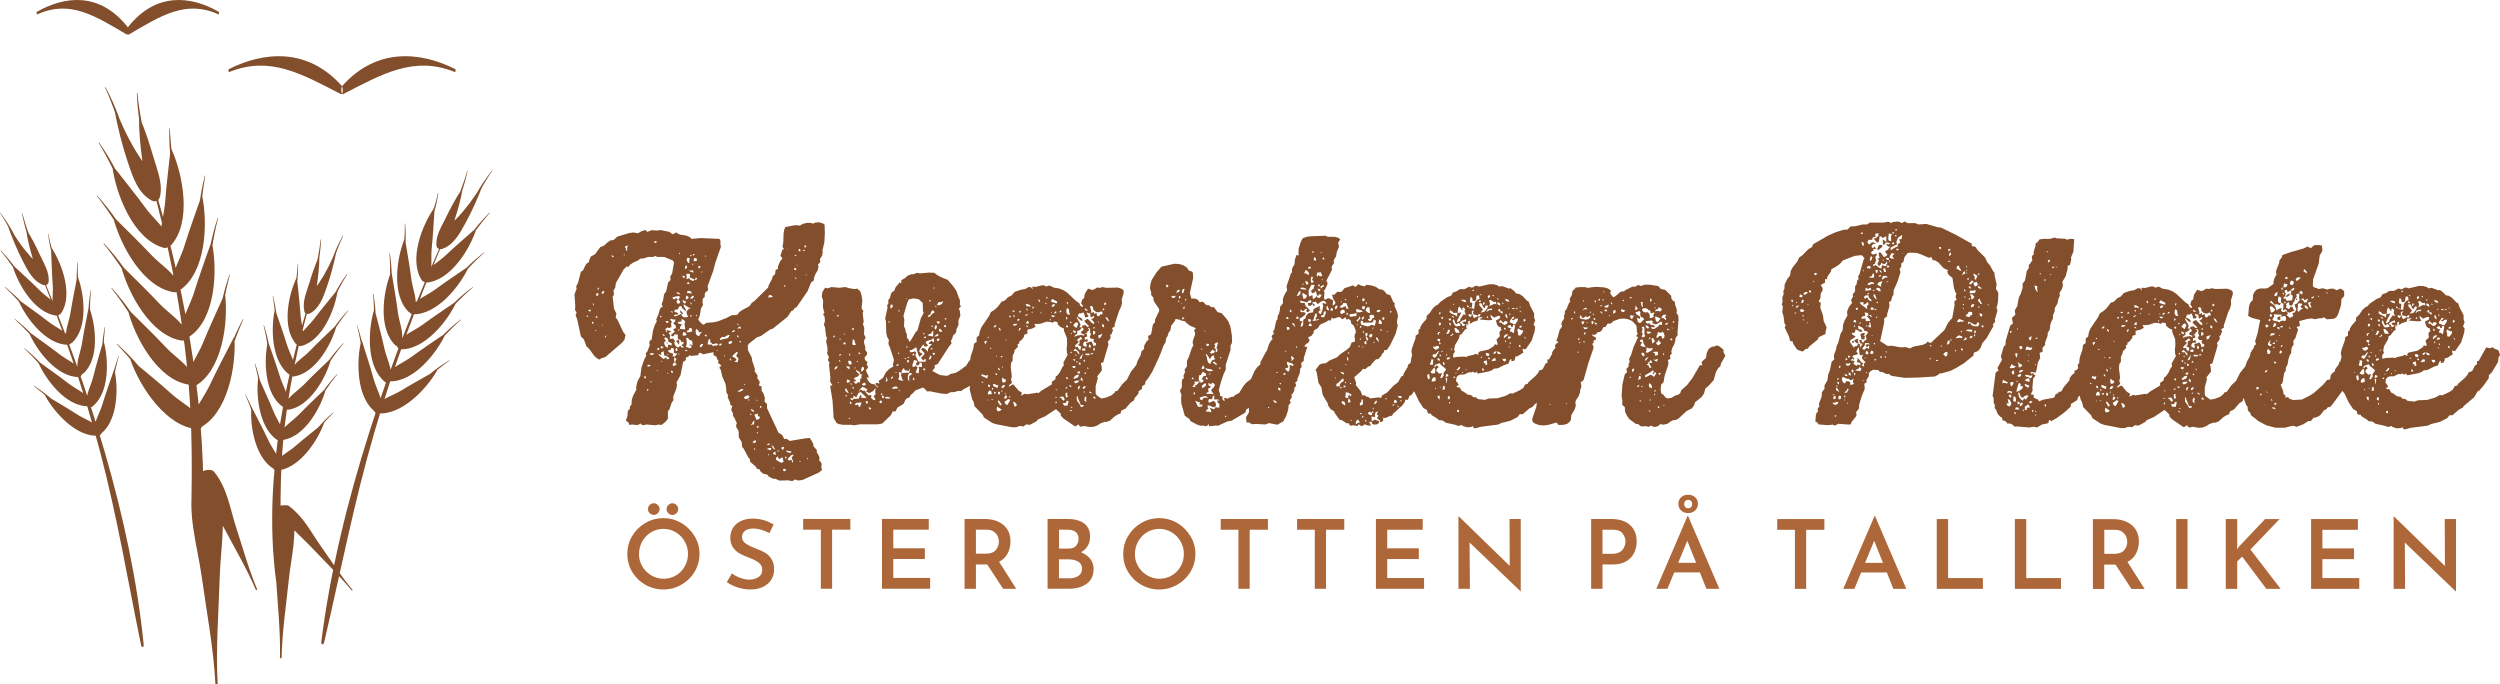 <?xml version="1.0" encoding="UTF-8"?><svg id="Layer_1" xmlns="http://www.w3.org/2000/svg" viewBox="0 0 384.06 105.15"><defs><style>.cls-1{fill:#824e2b;}.cls-2{fill:#ae6738;}</style></defs><path class="cls-1" d="m104.29,52.2l.08.37-.08.37-.45-.57.45-.16Zm21.95-12.88l-.29.53.08.37-.37.45.08.33-.12.53-.33.53-.25.62v.37l-.45.37-.53,1.31-1.68,2.46-.33.16-.16.29-.33.16-.57.86-2.3,1.85-.33.08-1.48,1.03-.62.21-1.23.98-.16.29.04.7.57,1.11.08.53.41,1.23-.04.37.45.62-.04.41.37.57-.04.33-.12.21.45.21v.62l.29.45.21.62-.04.62.37.37v.62l1.76,3.77.57.37.33.62.37-.04.45.33,2.5-.41.61-.04.53.9v.33l.53.62v.33l.33.57.08.29-.04.37.37.49-.04.66.12.33-.49.41-2.54,1.15-.66.08-.45-.16-.45.25-.62-.12-1.35.04-.66-.29h-.33l-.66-.33-.21-.29-.66-.16-.41-.37-.12-.29-.41-.08-.12-.29-.9-.78-.08-.45-.21-.21-.74-1.4-.21-.21-.08-.78-.45-.74v-.74l-.08-.33-.29-.45-.04-.29.12-.33-.41-.9-.21-.25.04-.33-.29-.57.17-.62-.29-.12-.04-.37-.37-.82.04-.33-.25-.45-.04-.74-.12-.62-.49-1.11-.21-.98-.21-.29.08-.2.25-.08-.25-.29-.29-.16.08-.37-.21-.25-.12-.37-.45-.25v-.45l-1.6.33-.25-.16-.37-.08-.12.37-1.07.12-.25-.12-.25.25-.33.12v.33l-.16.21-.25.08-.41,2.09-.62,1.11.08.37-.12.62-.45,1.15v.66l-.21.21-.41,1.19-.21.21v1.15l-.29.41-.53.45-.25.12-.37-.08-.45.12-1.44-.12-.37.12-.33-.08-.21-.21-.25.21-.33.04-.7-.08-.41.08-.08-.33-.45-.37.25-.7.04-.66.12-.25.21-.16v-.37l.25-.29.04-.74.21-.66.49-.9-.04-.33.21-.94.45-.82.16-1.31.45-1.27.29-.53-.08-.37.25-.29.37-.94-.08-.45.12-.29.25-.16.21-1.4.29-.86.29-.53-.08-.33.29-.62.29-.98.16-.2.25-.12-.16-.41.21-.53.16-.98.33-.45.29-1.35.37-.37-.04-.53.29-.49.29-1.72-.21-.29-1.31-.53h-1.07l-.29-.16-.29.16h-.78l-.82.25h-.37l-.53.37-.61.25-.53.37-.16.29-.29-.08-.49.49-1.19,2.09-.08.66-.29.49.08.45-.04.25-.16.21.21,1.85.37.78-.12.53.33.49.82,1.76.37.49-.16.7-.33.45-2.63,2.26-.62.16-.21.21-.33-.12-.49-.41-.78-1.07-.45-.45-.41-1.07-.45-.45-.57-2.63-.24-.62.16-.45-.25-.33.04-.62-.12-1.81.33-.86-.08-.33.29-.57.45-1.72.29-.16.45-.9.21-.25.29-.16.04-.33.25-.53.62-.33.82-1.11.62-.25.41-.41.53-.37.37-.04.25-.12.41-.41,1.89-.57.62-.08.7.12.49-.29.62-.21.33.29.62-.25,1.03.04.33-.08,1.4.29.49.37.62-.29.21.21.29.12.99.16.57.25.21.25,1.39-.12,2.91.12.16.29v.62l.08.29-.86,2.46-.33,1.27-.86,2.34.08.62-.45.37-.08.29v.41l-.29.21-.04.66.08.33-.33.57-.16,1.03-.25.62.21.33.53.49.29-.12.16-.16,1.27-.12.66-.16,1.23-.49.86-.45.29.04.57-.12.16-.29.49-.37,1.15-.61.37-.53.37-.25,2.13-2.09.04-.25.57-1.11.08-.33.37-.37.08-.62.37-.21v-.37l.29-.7.41-.53-.33-.37.29-.9.25-.16-.21-.33.12-.74.04-1.31.12-.66.16-.33,1.27-.25.62-.04.29.08.53-.29.66-.16.62.04.25.12.25-.16.66-.08.66.21.21.16.04,1.35-.08,1.4-.29,1.19.04.33-.12.66Zm-17.93.08h.21l-.21-.21v.21Zm-.53,2.5l.16-.12-.16-.12v.25Zm-.53-.7l.29-.04.08-.25-.29-.08-.08.37Zm-16.82,7.3h-.37l.16.21.21-.21Zm.37-.7l-.16-.29-.29.21.21.12.25-.04Zm.37,1.72l-.21-.12-.04.25.21.12.04-.25Zm.08-2.87h-.21l.21.33v-.33Zm.41,4.27l-.16-.25-.08.16.25.08Zm.21-2.13l-.29-.29-.08.29h.37Zm.08-3.69l-.29-.08-.08.21.08.25.21-.08.08-.29Zm.08-.74l-.16-.25-.08.45.25-.21Zm.66,5.62l-.21-.12v.12h.21Zm.16-5.29l-.33.08-.12.33h.33l.12-.41Zm.33,6.81l-.25.16.08.25.16-.41Zm1.11-12.02l-.08-.2-.29-.04.16.25h.21Zm1.68-.25l-.08-.21-.08.21h.16Zm.53-1.52l-.33.08-.21.16.21.16-.04.29.21.16v-.57l.16-.29Zm4.47-.57l-.33-.12-.21.25.29.04.25-.16Zm-1.76,20.72l-.21-.12-.04.29.25.16v-.33Zm.45,1.93h-.29l.08.29.21-.29Zm0-3.45l.33-.21-.37-.12-.25.21.29.12Zm.41,2.22h-.16v.16h.16v-.16Zm.45-4.23l-.37-.08-.33.08.12.21.37-.04.21-.16Zm6.48-14.65l-.37-.04-.08.45.33.04.2-.12-.08-.33Zm-.66,8.82l-.37-.08.12.25.25-.16Zm-.04,2.09l-.12-.21h-.29l-.04.29-.25.12-.12.25h.33l.53-.12-.04-.33Zm-.04-4.02l-.25-.12.17.37.08-.25Zm0-1.48l-.08-.29-.29-.12-.33.08v.25l.7.08Zm-.78.29l-.12.25v.37l.29-.08.16-.25-.33-.29Zm.2-1.76h.29l-.21-.29-.29.16.2.12Zm.86-.45l.16-.29-.45-.12-.29-.16.04-.53h-.57l.08.57-.08.25.45-.16.16.25.49.21Zm-.45-1.6l-.29-.04.21.16.53.21-.08-.37-.37.04Zm.37-.82l.08-.29-.21.12.12.16Zm0-1.52h.16l.08-.21h-.25v.21Zm-.49-.04l.12.21.25-.16-.37-.04Zm-.49.7l.12.33.29.25v-.57l.08-.25-.37-.04-.12.29Zm-.25,1.07l.04.41.29-.25-.08-.37-.25.21Zm-.41,1.4l.08.29h.37l-.12-.25-.33-.04Zm0,3.73l.16.37.21.2.25-.29-.62-.29Zm-.16.9l-.29.08-.29.49h-.41l-.08.33.62.21-.16.25-.33-.04-.25.21.29.08.98-.41-.25-.21v-.33l.49.53-.33.16.16.25.29.16h.33l.29-.12-.16-.29-.12-.45.37-.45.33-.08-.33-.12-.78-.49v.25l.33.57v.25l-.58-.49-.12-.33Zm.16,2.87l-.29.25-.08.41.82.08-.12-.86.12-.33-.21-.25-.33-.16-.04.37-.25.04-.33.08.12.21.57.16Zm-.53.66l-.16.25h.25l-.08-.25Zm.53.98l.37.08.29-.12-.16-.33-.33-.16-.08.29-.08.25Zm-.53-12.47h.2l-.04-.25-.16.25Zm-.37,5.83l.12.25.25.08.29.04-.29-.25-.37-.12Zm-.62.82l.12.25.25.08.16-.25.29.25-.21.37.21.29.37-.12-.08-.33-.2-.21.29-.41-.29-.12-.62.12-.29.08Zm-.29,2.22l.37.16-.12-.25-.25.08Zm-.78,1.44l.21.29.33-.12-.25-.21-.29.04Zm.37,4.1v-.37l.16-.16.37.21.08-.37-.53-.25-.04-.33-.16-.25-.25-.08-.21.12.29.41-.21.12-.08.25.12.33.16.21.29.16Zm-.08,1.11h.16v-.12h-.16v.12Zm-.74-3.24l.08.25.29.04-.12-.21-.25-.08Zm-.25,1.89l-.04.29.25.04.21-.25-.41-.08Zm-.12-4.47h.21v-.21h-.21v.21Zm-.45,5.09l.33-.12-.04-.25h-.21l-.08.37Zm.12,3.04h-.21l.21.12v-.12Zm.7-1.23l-.16-.21-.08.12.25.08Zm.9,1.8l-.16-.21v.21h.16Zm.16-2.42l-.45-.33-.33-.04-.12-.7-.41.25.08.37-.33-.12-.25.04.21.08.49.45.29.16.12-.21.25-.08v.29h.29l.16-.16Zm.53,2.05l-.25-.16-.04.29.29.12v-.25Zm.62-1.07l-.25-.21.04-.37.16-.25-.37-.29v.53l.08.29-.29.2v.33l.29-.04.33-.21Zm.04-1.64l-.53-.16.04-.33-.08-.37-.33-.04-.16.33-.37.04.16.29.7.25-.16.37.37.04.37-.41Zm.04-.74l-.16-.16-.16.21.08.25h.21l.04-.29Zm.37.82l-.25-.16v.16h.25Zm.21-1.4l.33-.21.04-.33-.37.08-.08-.33-.37-.12-.08-.29v-.45h-.53l-.12.29-.29-.04-.12-.16.62-.53-.29-.33.45-.21-.04-.37-.41-.41.29-.16.08-.37h-.37l-.25-.12-.21.12.29.33-.12.21.04.62-.37.16-.16-.12-.37.21.04.37.21.21-.08-.37.74.16-.45.29.21.25.04.25-.08.33.25.08.29-.08.29.41-.12.21.08.33.21.29.29.16.37-.25.25.29.29-.12-.37-.25Zm.98.78l-.45-.08.21.25.25-.16Zm.25-.78l.12-.12.41.12-.08-.66-.49-.21-.12-.25h-.29l.08.7-.04.37-.12.29.57.21.25-.04.08-.33-.37-.08Zm.53-7.18l.21-.29-.21-.16-.21.21-.21.25h.41Zm.37.25h-.16v.12h.16v-.12Zm0-3.04l.2-.08.12-.25-.25-.08-.08.41Zm.08,5.29l.2.29.04-.21-.25-.08Zm.66,3.12l.04-.16.29-.33-.45.08-.16-.33-.25-.21-.12.25v.29l.08.33.33.25.25-.16Zm.53,1.35l-.29.04-.21.16-.04.33.29-.08.25-.45Zm.53-1.44l-.37.12.29.25.08-.37Zm1.76,2.54l-.25-.12v.12h.25Zm0-1.03l-.25-.16-.62.16-.37-.41v-.37h-.21l-.16.53v.29h.57l.25.25.25-.12.33.04.21-.21Zm13.62,17.64h.16l-.08-.25-.08.25Zm-1.15.45h.17l-.08-.25-.08.25Zm-4.59-1.23l-.25.08.08.16.16-.25Zm.74,2.05l-.21.08.12.12.08-.21Zm2.95-1.97l-.33.08-.41.41-.16.21.16.21.45-.08.04.29.16.12v-.29l-.12-.21-.08-.37.21-.12.08-.25Zm-1.15-.62l.12.25.29.04.2.12.25-.25-.86-.16Zm-.21.98l.21.33.08-.25-.12-.12-.16.04Zm-.25,1.85l.04.29.29.08.12-.37h-.45Zm-.29-3.2l.29.33.16-.53-.33.04-.12.16Zm-.16,1.76l-.25-.21-.12-.25-.29.21.04.29.57.37.25.08.33-.12-.16-.7-.33.12-.04.21Zm-.45-1.23l.37-.08-.29-.12-.08.21Zm-.21.53l-.08-.53-.25.12-.12.25.45.16Zm-.7-1.52l.29.53.33.16-.33-.53-.29-.16Zm-.7,0l.33-.04.21-.16-.33-.04-.21.25Zm0,.62l.62.16.08-.33h-.37l-.33.16Zm-2.26-3.78h.29l.08-.61-.21.12-.12.29-.29.33.25-.12Zm.53,3.69h-.25l.08.25.16-.25Zm.08-1.27l-.33.08-.21.21.29.16.25-.21v-.25Zm.29-1.23h-.21l.21.25v-.25Zm.16-.98l-.37.08.21.29.16-.37Zm.16-2.79h.21v-.25h-.21v.25Zm-.53-1.07h.12v-.16h-.12v.16Zm-.33,2.13l.33.82.37-.16.21-.29-.37-.16v-.37l-.29.08-.25.08Zm-.62-.78l.29.25.33.12-.12-.25-.25-.16-.25.04Zm-.04.82l.29-.04-.29-.16v.21Zm-.94-4.6h.25l-.25-.16v.16Zm-.57-8.99l-.29.12-.16.29.2-.12.37.04-.12-.33Zm-.25,2.38l.37.08v-.21l-.37.12Zm0-.66l-.04-.25-.16-.16-.04.29.25.12Zm-.29-2.13l.29.29-.08-.29h-.21Zm-.78,1.27h.33l.21-.29-.29.04-.25.25Zm.41.45v.16l.04-.21-.04.04Zm-1.93,1.31l-.33.04-.12.25h.37l.08-.29Zm.45,1.81h-.12v.16h.12v-.16Zm.53-2.67l.25-.45h-.21l-.29.12-.29.21-.37-.04-.29.21-.08.29,1.27-.33Zm.45,3.2h-.2v.25h.16l.04-.25Zm.17-2.71l-.41.04-.21.25.25.16.29-.12.08-.33Zm.82,3.24l.16-.53-.37-.45.29-.53-.25-.04-.45.41-.21.25.53.29.16.25-.33.29.45.08Zm.94,4.1l-.37.04-.25.16-.33.16.2.08.29-.04.29-.16.16-.25Zm.9,1.56l-.21.12.12.21.08-.33Zm-.57-.45l-.29.16.16.29h.29l.29-.16.12-.29-.29-.12-.29.12Zm4.18-15.22l-.29-.29h-.33l-.12.37.74-.08Zm1.64-1.68l.21.12.08-.33-.29.21Zm.41,3.65l-.21-.08.08.08h.12Zm.16-9.44l-.08.04v.16l.08-.21Zm2.63-.29l.04.21.25-.21-.21-.25-.08.25Zm-1.56,1.27l.16.21.21-.16-.37-.04Zm0,2.34h.29l-.04-.29-.25-.04v.33Zm.37,1.27l-.29-.16.08.25.21-.08Zm.16-1.89l-.16-.25v.16l.16.08Zm.41-2.5l-.21-.16-.12.29.29.16.04-.29Zm.7,0l-.37.08.25.16.12-.25Zm.25,3.94l-.08-.21-.08.21h.16Zm-21.37,10.3h-.21l.21.25v-.25Zm81.93,9.68h-.16l-.08.16.25-.16Zm80.25-8.25l.33.62-.7,1.23-.04.33-.41.41-.29.53-.37,1.27-.82.9-.45.37-.21.78-.37.53-1.02.82-.08.37-.37.53-.86.45-1.23,1.15-.29.16-.66.12-.78.53-.66.12-.33-.12-.49.37-.33.08-.37-.04-.29-.16-.41.21-.33-.12-.74.04-.24-.12-.25-.25h-.33l-1.03-.74-.37-.53-.29-.62-.04-.7-.41-.37.04-.62-.12-.66.12-1.85.37-1.56.29-.25.04-.25-.12-.29.37-.37v-.41l.16-.29-.08-.49.29-.57.41-1.31.7-1.48-.33-.12.25-.41-.12-.25-.04-.74-.08-.29-.62-.66-.57-.25-.66-.12-.66.04-.94.33-.49.41h-.45l-.29.49-.33.04-.29.53-.25.21-.37.04-.21.29-.29.12-.41-.04.21.25.33.12.16.25-.12.21-.29.08v.37l-.21.16.16.29.04.33-.82,2.42-.7,2.5-.45.37.08.33v.45l-.12.25-.08.57-.21.53-.41.62-.08.37.08.45-.21.62-.49.82-.08.74-.12.25-.45.37-.62.16h-.7l-.29-.37-1.31.37-.74.08-.7-.08-.57-.21-.25-.16-.16-.25v-.37l.62-1.81.07-.62-.4.33-.21.29-.57.29-.98.86h-.45l-.37.45-1.11.57-1.35.33-.53.25-2.59.33-.94.25-.25-.12-.08-.25-.25.16-.66.04-.62-.2-.21-.16-.45.16-.62-.21-1.35-.29-.45-.33-.62-.08-.21-.21-.86-.53-.16-.25h-.37l-.16-.25-.04-.29-.57-.33-.7-1.07-.57-1.23-.19-.26-.18.34-.21.25-.29.12-.12.37-.21.29-.29-.12-.08.37-.37.53-1.44,1.31-.16.29-.41.08-.62.29-.33-.08v.37l-.12.25-.33.08-.08-.29-.45-.33.29-.37-.29-.16.16-.53-.33.16-.12.33.04.41-.57-.08.04.7.25-.08.16-.16.74.25-.08.33-.25.16-.37.04-.37-.08-.08-.37-.45.08.21.21.12.33-.7-.08-.21-.16-.41.29-.33-.08-.21-.21-.21.29-.66-.12-.33.08-.25-.16-.12-.25-.29.04-.74-.49-.37-.08-.7-.98-.12-.29-.57-.37-.37-.57-.04-.29-.7-1.15-.12-.33-.16-.98-.45-.7-.29-1.68-.16-.29.57-.78.25-.16.78-.12.49-.37,1.23-.53.45-.45,1.07-.74.45-.41.25-.66.53-.16-.08-.78.04-.33.16-.25-.04-.37-.25-.66-.45-.41v-.33l-.37-.37-.25.16-.16-.16-.04-.25-.45.33-.25-.12-.16-.21-.37.04-.62.21-.29-.16-.16.45-.37-.04-.25.21-1.02.45-.33.53-.62.37-.04.37-.33.45-.53.25.25.45-.16.29-.49.37-.16.25.16.08h.29l-.53,1.72v.41l-.41.37.08.62-.21.16-.08.78-.37.86v.33l-.33.21.16.53-.29.29v.41l-.25.49-.21.16.08.37-.33.53.16.33-.33.37-.08.74-.29.94-.45.82-.9.53-1.31-.25-.53.21-1.43-.08-.66.04-.49-.29-.33.04-.08-.82.45-.74v-.74s-.08.09-.08.09l-.29.16-.21.53-2.09,1.23-.66.12-1.43.66-.29-.04-1.07.12-.08-.37-.17.25-.29.12-.33-.12-.37.04-.57-.16-1.07-.57-.12-.29-.74-.53-.53-1.89-.04-.94.08-.29-.25-.74.29-.49v-.98l.08-.25.25-.21-.08-.33.25-.62-.08-.33.37-.53v-.82l.29-.62.41-1.23.29-.58-.12-.33.04-.33.33-.94v-.33l-.16-.29.29-.37-.94-.41-.53-.41-.21-.25-.62-.12-.21-.12-.62-.12-.08.29-.57.74-.16.78-.25.29-.17.57-.21.29-.08.62-.33.53-.45,1.23-.15.26.02.07-1.11,2.38-.66,1.07-.41.49-.08.45-.45.29v.37l-.53.41-.04.37-.57.66-.08.33-.53.37-.82.94-.62.29-.12.45-.29.08-.57.33-.74.66-.49.21h-.33l-.62.21-.49.33-.57.21-.62.04-.9-.16-.45.12-.25-.12-.12-.25-.53.33-1.8-1.23-.41-.45v-.29l-.74-.7-1.6,1.07-1.19.53-.16.25-1.07.57-.53-.08-.45.33-.41-.08-.33.04-.33.16h-.66l-2.54-.49-.57-.21-1.23-.82-.21-.45-1.23-1.27-.12-.62-.25-.49-.37-1.48.05-.54-1.08.58-.25.21h-.53l-.49.16-.66.04-.53.25-.78-.04-1.89-.37-.37.04-.41-.45-.25-.16-1.15.45-.45.49-.29.21-.16.37-.37.12-.25.21-.29.66-.94.57-.29.57-.45.04-.29.57-1.31,1.27-.74.12h-2.67l-.98.16-.33-.08h-1.31l-.66-.12-.33-.16-.45-.78-.17-2.67-.37-2.3h.37l-.37-.62.04-.62-.21-1.93.08-.33-.25-.41.16-.49-.29-.53.08-.37-.04-.66-.16-.66v-.33l.12-.37-.16-.29-.16-1.4-.16-.29.16-.7-.08-.66-.21-.2.21-.41-.12-.25-.12-.62.04-.94-.21-.57.08-.66.29-.53.21-.21.29.12.62-.21,1.23.12.9-.12.49.16.94.16.37-.08.41.33.16.25.16.66.08.74-.12.98.08.25.21.2-.12.37.16,1.31-.12.37.21.57-.04.98.25.53-.25.45v.33l.21.74-.04.33.29.41v.33l-.37.45.04.29.16.25.25.16-.12.41.21.33-.12.29-.21.17.08.33.29.57.08.33-.37-.08.25.53.25.29.33.21.41.04.25.29.29.25-.08-.25-.25-.16-.08-.29.33-.04.29.12-.12-.45.66-.45.45-.86.53-.53.62-.37-.08-.33.17-.66-.62-1.93-.24-.53.08-.62-.29-.53-.12-.62-.04-1.72-.12-.41.37-1.72-.08-.29.21-.33-.04-.45.29-.45.16-.62.17-.25.29-.12.25-.62.41-.45.16-.29.29.21v-.53l.53-.29.41-.37.57-.25h.41l.45-.21.57.08,1.35-.12.78.04.49.37.62.33.94.37.82.94.53.78.37,1.07.16.29v.74l.16.25-.33.37.16.33.08.74-.29.7v.74l-.33.66v.33l-.12.25-.41.41-.08.41-.21.33.08.45-.41.49-1.72,2.67-.45.16v.41l-.37.49,1.19.62.98.12.33-.08.29-.21.78-.16.57-.33,1.07-.78.37-.62.25-.27v-.05l.08-.53.41-1.23.08-.66.41-.29v-.7l.37-.29.12-.66.25-.62,1.15-1.68.29-.62.57-.37.49-.45.62-.82.33-.08.24-.16.37-.41.58-.29.45-.53.94-.33.7-.12.49-.29h.37l.29.37-.08-.45.57.04.98-.25.33.04.25.16.53-.16.66.33.78.12.66.25.57.37,1.4,1.31.53.37.08.29.16.16.29.08-.04-.25-.25-.29.21-.62.25-.16.12-.7.49-.78.66.21.41-.16.29-.21.57.04.25-.12.66.12,1.76-.04.62.21.25.25v.41l-.29.94.04.62-.17.57-.29.62-.66,2.01v.37l-.41.21.16.45-.16.16-.04.29-.25.16.08.33-.08.29-.37.45.12.37-.82,2.79-.37.08.12.49.04.66-.7.9.08.29-.33,1.23v1.15l.16.25.7.49.66-.12.86-.33.49-.41.16-.25.33-.08.74-1.03.7-.66.62-1.23.82-1.03.21-.66.45-.82.16-.66.39-.33-.02-.33.08-.29.33-.57.29-.21-.08-.62.33-.12.16-.21.25-1.4.33-.37v-.37l.66-1.4-.08-.33-.7-1.03-.12-.29v-.33l-.37-.45.04-.33-.21-.66.08-.66.21-.66.7-1.11.78-.9,1.97-.45.7.04.62.16.57.33.37.53.29.08.25.12.08.37v.66l-.49,2.22.25.86.37-.04.37.08.33.21.16.29.53-.08.53.53h.33l.49.33.33-.04.57.78.62.16.78.9.33.53.25.7.21,1.27.04.98-.08.33-.16.25v.66l-.74,2.34v.74l-.29.57-.45,1.31-.33,1.27.21.57-.04.29.45.12-.08.29.12.25.25.16-.08-.53.29.04.16.12.62-.29.37-.04.25-.25.62-.33.66-1.07.41-.49.74-.57.57-1.27.37-.53.49-.45.04-.37.78-1.48.2-.28.34-1.03.33-.53.21-.21-.16-.33.08-.25.29-.21-.16-.37.21-.29.29-1.35.21-.25v-.45l.25-.49.12-.57v-.37l.45-.53v-.74l.29-.7.33-.53v-.37l-.08-.25.66-1.97.21-.25-.04-.33.08-.33.33-.53.04-.66.25-.78.33.08v-1.03l.37-1.15.29-.49.62-.21.62-.08,2.26-.08.29.16h1.07l.62.16.25.25-.33.53.16.53-.37.94-.08.57-.37.62.04.45-.37.53.08.45-.9,1.76.16.16.04.29-.37.86-.21.16.12.33-.08.7.04.37.33-.08.25-.16.29.08.49.29-.08.78.29-.16.16-.29-.33-.53-.21-.7h.37l.45-.45.37.04.33-.08.37-.49,1.35-.45.33.25.29-.21.16-.25.33.21.66.16.29-.25.78.12.66.21.53.37.45.04.29.21.41.49.53.16.45,1.03.25.25-.08.33.41.9.16.7-.16.74v.33l.12.37-.33,1.27-.82,1.72-.53.78h-.37l-.12.37-.25.25-.12.29-.45.49-.37.04-.66.7-.16.29-.37.12-.45.41-.33-.08-.33.41-1.03.9.29.86-.04.33.74.94.25.66h.45l.2.21h.25l.29.25,1.35-.16.33.08.16-.37.82-.49.9-.98.74-.57.49-.86.29-.12.08-.33.62-1.03.04-.33.29-.21.17-.25v-.12s.07-.57.07-.57l.12-.29-.12-.62.12-.57.53-1.48v-.37l.45-.29v-.62l.25-.16.04-.29.33-.53.62-.7v-.45l.45-.41.53-.78.45-.41.29-.12.41-.45,1.03-.7.62-.25.25-.45.57-.21.53-.33h.7l.7-.37.45.16.49-.29h.33l.25.12,1.56-.37h.7l.57.16.25.21.33-.08.29.04.86.33.29-.04.49.37.41.45.41.04.53.33.66.7.29.16.21.62.62,1.19v.7l.16.37-.25.66.25.33-.08.66-.45,1.44-.9,1.31-.25.04-.21-.12-.04.29.12.33-.9.57-.33.04-.04.33-.16.33-.41.08v-.37l-.25.16-.21.57-.66.21-.94.49-.66.08-.21.2-.53.21-1.68.33-.29-.29-.16.21-.33-.21-.29.12-.29-.04-.78.37h-.61l-.33.16-.21.25-.08.57.41.53-.17.21-.21.08.21.16h.33l.29.53.29.12.62.45.53.08.37.33h.37l.33.29,1.07.12.57-.21,1.35-.04,1.27-.37.74-.41.29.08,1.15-.53.53-.37.29-.53.37-.08.16-.29,1.03-.9.45-.53.12-.33.33-.08.25-.16.41-.82.29-.12v-.53h.25l.48-.86v-.25s.3-.45.3-.45l.12-.06.09-.17-.09-.34.21-.29.33-.21-.33-.29.16-.29.37-1.35.37-.49-.12-.37.08-.33.37-.57-.08-.37.16-.25v-.45l.29-.37.33-.86.21-.21-.08-.29.04-.25.29-.53.12-.66.29-.21.16-.25.62-.08h.94l.21.12,1.31-.16,1.31.08.57.16.49.33-.12.29.08.29.37.45.29-.12.78-.66.25-.12h.33l.25-.21,1.07-.53.33.04.58-.29.37.16.61-.21h.66l1.39.21.41.45.7.16.9.9v.37l.21.33.33.21.04.41.25.7.04.33-.08.25.29.45.04.57-.16,2.05.04.33-.37.53v.37l-.21.62-.29.53-.12.53.08.29-.29.29.04.29.04.25-.41.16.08.29v.41l-.57,1.72-.16.98-.37.37-.08.74.08.62.29.16.41.49.29.12.57-.08.53-.33.62-.21.25-.25.12-.37.94-.86.78-1.03,1.15-1.97h.41l-.16-.37.16-.29.53-.45.12-.78.29-.62.49-.33.37-.04.37-.16.33.08.53.41.25.29Zm-51.2-5.95l.29-.16-.21-.21-.08.37Zm-.53,2.87l.12.08.16-.16-.29.08Zm-.62-1.81l.25-.04.08-.29-.33-.08v.41Zm-24.95,5.7l.12.29.08-.29h-.21Zm-.16,1.89l.25-.16-.16-.21-.08.37Zm-50.59-7.35l-.29.04.29.16v-.21Zm.45-2.58h-.29l-.08.33.08.29.29-.25v-.37Zm-8.16,5.21l.08.33.08-.33h-.16Zm-.45-3.41h.37l-.16-.29-.21.29Zm-.37-.82l-.17-.25-.08.16.25.08Zm.12,4.02l-.12-.33-.17.33h.29Zm.45,4.51l-.25-.04-.21.2-.08.33.33-.17.21-.33Zm.16,2.38h-.16v.12h.16v-.12Zm.29-3.2l-.29-.21v.25l.29-.04Zm.08-.98l-.21-.16-.16.33.37-.16Zm3.49,4.27l-.29.21v.16l.25.08.29-.08-.04-.29-.21-.08Zm-.45-1.03l.21-.21-.41-.08v-.29l-.62-.37.12.33.21.16.21.25-.21.29-.37.12-.29.21.45.37-.45.08.21.33.33-.04.08-.21.37.08v-.53l.25-.16-.08-.33Zm-.29,2.38h.12v-.16h-.12v.16Zm-.98-.78l-.08.33h.29l-.21-.33Zm.45-2.83l-.16-.12v.25l.16-.12Zm.82.57l.25-.12.16-.2.04-.29-.29-.16-.16.45v.33Zm-.37-2.67l.29-.08-.29-.29v.37Zm-.33,1.15l.25.08-.16-.25-.08.16Zm-.66-4.88l.21.04v-.33h-.21v.29Zm0,2.22l.25.12.29-.04-.25-.82h-.21l-.04.33-.04.41Zm0,6.15l-.25-.25v.25h.25Zm-.16,1.27v.16h.16v-.16h-.16Zm-.37-5.74h.21v-.25h-.12l-.08.25Zm-.08,1.15l.12.21.25.08.16-.16-.08-.33-.16-.12h-.29v.33Zm-.37.45l.2.33.33.21.08-.29-.16-.16-.21.04-.25-.12Zm.2,2.09l-.08.25.08.29.37-.12.04-.25-.41-.16Zm-.53-6.89h.16v-.12h-.16v.12Zm-.04,1.52l.37-.04-.12-.29-.25.08v.25Zm.57,7.84l-.29-.08.12.29.16-.21Zm0-.45l.25.12-.45-.82-.12.25.08.25.25.21Zm.41,3.9h-.16v.16h.16v-.16Zm.25-2.42l-.25-.12v.33l.21.12.04-.33Zm1.56.08l-.29-.04-.25.08-.29-.04-.25.37h.29l.25-.12.08.37h.21l.25-.62Zm.45-.74l.29.08-.16-.29-.74-.7-.37.21-.12.29-.16.33-.41-.25-.12.45-.41-.12.08.25.25.12.21-.21.78-.04.21-.57.21.16-.04.29h.53Zm.53.53h-.37l.08.37.25-.08.04-.29Zm.53,1.19l-.16-.21-.29-.08.12.37.33-.08Zm.57-2.63l.08-.62-.41.49-.57.33-.49-.29.21-.37-.25-.04-.21-.16-.29-.12-.53.45.25-.04.25.16.41.04.12.25.41.45.29-.08.16.16-.08.29.37.33.33.04-.12-.37-.21-.25.33-.21-.04-.45Zm9.19-5.99h-.37l.08.29h.21l.08-.29Zm.08-4.27l-.16.37.08.33.25-.21.04-.41-.21-.08Zm.29-.29l.25.08.12-.33-.25-.04-.25.04.12.25Zm-.53,2.05l.41-.04.29-.12-.08-.29-.33.21-.29.25Zm.86.29l-.45.08.12.37.29-.21.04-.25Zm.45-1.07l-.21-.29-.33-.16v.41l.25.08.29-.04Zm.29-2.01l.16.21.21-.21h-.37Zm-.08,1.35l.37-.08-.08-.29-.21.08-.08.29Zm-1.07-3.41l.37.04.33-.16.21-.25-.04-.25-.25.2-.37-.04-.25.45Zm-.12.16l-.25-.04.33.25-.08-.21Zm-.45-2.67l.25-.08-.12-.16-.12.25Zm-.62,1.81l.08.25.21-.33-.29.08Zm-.25,2.58l.37-.12.45-.49.25-.08-.08-.29-.29-.08-.16.29-.12.33-.29.16-.12.29Zm.7,1.23l-.16.21h.33l-.16-.21Zm-.7,1.56l.86.16.04-.78-.21-.04-.12.37-.29.08-.29.21Zm-.37.08l-.21.37.37-.08-.16-.29Zm0-.29l-.25-.21-.04.25.29-.04Zm-2.95-5.37l.16.04-.16-.21v.16Zm-.37,2.54l.12.62-.04,1.07.16.25.12.62.16.29v.53l.25.29.12.37.21-.21.78-1.31.25-.21.53-1.89.45-.86-.12-.25-.04-1.27-.62-.57-.82-.12-.7.16-.25.57-.57,1.93Zm.9,6.32l-.37.12.29.08.08-.21Zm-.29.49l-.08.33.21.08.16-.33-.29-.08Zm.12-2.01l-.25-.08-.12.21.37-.12Zm-.53,1.72v.16h.16v-.16h-.16Zm-.98-7.18h.25l-.25-.25v.25Zm-.04,6.57l.21-.12-.21-.16v.29Zm-.33,1.76l.29.04.16-.21-.25-.04-.21.21Zm-.08,1.11h.16v-.12h-.16v.12Zm-1.52,1.4l.29-.16-.04-.33-.16-.29v.41l-.08.37Zm-.78,1.85l.25.21v-.33l-.25.12Zm.2,1.03h-.25l-.16.21.21.21.2-.12v-.29Zm.37-.45l-.16-.37-.21.12.12.33.25-.08Zm.98,0l-.57-.16-.25.08.04.21h.61l.16-.12Zm.37-3.04v-.25l-.25.16-.12.29.37-.21Zm.78,1.6l-.16-.25-.29-.04-.33.12-.21.16.29.08.7-.08Zm.37.29l-.33-.08.12.16.21-.08Zm.45-1.52l-.17-.16-.21-.62.12-.37-.45-.12.08.62-.08.29-.12.21.53.21.29-.04Zm.82-1.15l.16-.37-.08-.29-.08.37-.62-.12-.12-.33-.25.25-.16.37.25.16.62-.08.29.04Zm.53.16l-.16-.12-.29-.04-.21.37-.04.37.08.33.16.25v-.82l.45-.33Zm.37.98l-.12-.45-.21.29.33.16Zm.62-2.05h.53l-.08-.66h-.29l-.08.29-.29.16-.25-.25.29-.37-.21-.16-.33-.08-.21.66-.08.33.33.08.29-.29v.21l.21.16-.29.78.45.12.08-.66-.08-.33Zm-.9-1.72l.21-.08v-.29l-.25.12.04.25Zm1.89,1.97h-.29l.04.25.25.04v-.29Zm.45-2.99l.16-.29.45-.49h-.53l.16-.29.29-.21.37.25.04-.37-.16-.33-.16.25-.86.25-.12.29.37.37-.21.16h-.33l-.21-.33-.53.78-.08.37.53.37-.53.41-.25-.62-.21-.86-.74.45-.33.04.16.29.41-.04.33-.12.16.25-.12.29.04.21.45.86h1.07l.04-.29-.12-.16-.29.29-.33-.45.53-.53-.04-.25-.49-.49.25-.25.37.12.45.49v-.41Zm.53,1.19l-.16-.25-.16.37-.12.33.29-.12.16-.33Zm.08-1.07l.08-.33-.33.16.25.16Zm25.19-1.03l-.29-.12-.12-.29.12-.25h-.41l-.21-.16-.04-.25.21-.29-.16-.21v-.62l-.21-.16h-.16l.25.33-.33.25v.21l-.37.12.33.08.04.33-.37.12v.41l.37-.16.08.29-.08.25-.21-.16-.25.08-.16.25v.29l.33.21.21-.04v-.29l-.12-.21.82-.29.21.29.08.41.45-.08v-.33Zm-2.42,4.35h-.29l-.16.08.08.21h.29l.08-.29Zm-.29,2.3l-.08.29.16.21.21-.62-.29.12Zm-.29-4.72v-.16h-.16v.16h.16Zm-.33,2.17l.08.08h.16l-.25-.08Zm.98-5.66l.16-.29.29-.16-.04-.25-.16-.16-.45.45-.33.08v.45l-.29.16-.16.29.57-.2.57-.08.25.12.21-.12-.62-.29Zm.7,2.71v-.37l-.41.04-.12.25.21.08h.33Zm-.08,1.35l-.25.25.33.08-.08-.33Zm-.9-2.79l-.16.25-.41.37.04.29.37-.08.12.33.25.21.16-.57-.33-.12-.21-.21h.25l.04-.66.41-.16-.25-.33-.29.25-.33.25.33.2Zm.21,2.42l-.12.33.33-.12.21-.78-.41.57Zm-1.07-1.07l.21.16h.33l.16.33.25.21-.08-.41-.53-.49-.33.21Zm.41,1.89l.37-.04-.29-.16-.08.21Zm.74.33l-.04-.25-.25-.08v.33h.29Zm-.04,2.3l.29.29.04-.37-.21-.25-.12.33Zm.33,1.27l.08.21.25-.16.16-.29h-.29l-.21.25Zm.49-2.13l.04-.16-.21-.08v.25h.16Zm.57-2.87v-.25h-.66l.08.25h.57Zm.16-1.15l.04-.33-.21-.21-.08.21-.04.25.29.08Zm-.08.98h.53l-.21-.21-.33.21Zm.62-.45l.12-.33-.12-.29-.16.33.16.29Zm-.16-3.12v.62l.33-.21v-.33l-.33-.08Zm.25-.37v-.21h-.16l-.08.21h.25Zm1.19.82l-.66.25.08.45.29-.12.29-.57Zm-.53-1.72v-.16l-.21.04.21.12Zm.78.37l-.25-.16-.08.33.33.21v-.37Zm.21-1.27l.12.33.2.25.29.16-.29-.57-.33-.16Zm-.21-2.01l.08.25.29-.21-.21-.25-.16.21Zm-.29,1.03l.37-.08-.16-.25-.21.33Zm-1.85-.7l.04.37.16.45-.12.25.29-.04.16-.12.08.33.37-.16.08.45.29.08.21-.29h.33v-.33l-.21-.16-.25.16h-.37l-.33-.16-.25-.25-.04-.41-.16-.12-.29-.04Zm-.82.37l.04.29.16.08.33-.04-.53-.33Zm-.29,1.85l-.25.08-.7-.62.04.25.49.78.04.29-.16.29.37.04.08-.29.53-.08.21.29.33-.12-.57-.53-.21-.29.53-.33.7.7.29.12v-.29l-.45-.45.41-.21.04-.33-.53.29-.08-.66h-.25l-.29-.16.08.33.25.21-.21.21-.33.04-.25-.78-.41.16h-.33l-.16.45.57.29.21.33Zm-1.48.82l.49.37.29-.66-.29-.25-.29.21-.21.33Zm-.04.7l.08.33.29.12.08-.25-.45-.21Zm0,4.47l.21.29.16-.29h-.37Zm-.33-1.15l-.08.21h.17l.08-.21h-.17Zm.16-2.75v-.12h-.16v.12h.16Zm0-1.81l-.29-.08v.25l.29-.16Zm-.82-3.04l.12.33.16-.33h-.29Zm-.04,1.27l.04.37.21.25h.33l-.12-.29-.08-.57-.29-.16-.08.41Zm-.04,1.4l.25-.21-.25-.25v.45Zm0,.9l.04.25.25.04v-.29h-.29Zm-.08,10.67l.08.41.29-.16-.12-.33.04-.29-.29.08v.29Zm.21-.98l.08-.29-.37.21.29.08Zm.16-1.68l-.21-.12-.08.25.21.12.08-.25Zm-1.35-10.05h.17l.21-.16-.21-.12-.17.29Zm-1.27-1.64l.9.29.08-.29-.78-.41-.21.41Zm.04,1.56v.16l.16.08-.16-.25Zm.41-.82l.21-.25-.25-.12-.21.16-.08.29.33-.08Zm-.41,1.35l.12.25.29.04.21-.21-.62-.08Zm.78-.29v-.33l-.24.12-.08.21h.33Zm-.98,1.07h.16v-.16h-.16v.16Zm-.61-3.37h.29l-.12-.29-.16.29Zm-.16.7l.25.25v-.25h-.25Zm-.66,1.6h.12v-.16h-.12v.16Zm-.37-2.05l.21.37.08-.25-.16-.21-.12.08Zm-.86,1.35l.29-.16-.29-.21v.37Zm-.12.62h.12v-.16h-.12v.16Zm-.94-1.35l.16.37.29-.04.33.12-.12-.29-.29-.12-.37-.04Zm.45,3.04v-.41l-.12-.04-.12.12-.21.25.45.08Zm-.16.33l-.21-.12.08.25.25.08-.12-.21Zm-.21-2.63l.16.33.08-.33h-.25Zm-.21,1.07l.29-.04.25-.25-.33.08-.21.21Zm-.86-.45l.33-.16-.25-.21-.08.37Zm-.29,1.23l.25-.04.12-.21-.29-.08-.08.33Zm.29,1.11l-.04.25-.08.21.25-.16.12-.29h-.25Zm-.9-.62v.25l.41-.04.21-.25h-.33l-.29.04Zm.25-1.11l-.16-.33-.16.25.33.08Zm-.45-.9l.16.12h.29l-.16-.21-.29.08Zm-.41.98h.16l.08-.25h-.25v.25Zm-.66,3.32l.08.21.21.08-.29-.29Zm-.16,6.15l-.21-.25-.08.21v.45l.21.16.29-.12.12-.33-.33-.12Zm.08,2.18l.16.29v-.29h-.16Zm-.25-4.1h-.12v.16h.12v-.16Zm-.37-1.6l.17.25.16-.25h-.33Zm-.29-4.39l.08.33.21.21v-.33l-.29-.21Zm-.08,6.15l.04.33.25.12-.08-.29-.21-.16Zm0,3.69v.41l.25.04.04-.37-.29-.08Zm-.37-2.95v.41h.29l-.29-.41Zm.2-2.54h-.12v.12h.12v-.12Zm-.53-4.35l.33-.08.12-.29-.33.08-.12.29Zm-.57,8.86l-.25-.12-.04.29.33.16-.04-.33Zm-.33,1.4h.62l-.04-.41-.25-.21-.25.25-.08.37Zm.45-7.18l-.13.08h0s.08.08.08.08l.21.05-.16-.21Zm-.45-1.48h.16v-.16h-.16v.16Zm-.53.61l.16.37.29-.53h-.21l-.25.16Zm-.08,6.2l-.37-.12.12.21.25-.08Zm.53-.57l.16-.53-.33.08-.7-.21v.25h0s.57.25.57.25l.29.16Zm.25,3.41l-.16-.25v.17l.16.08Zm.7-.17l-.33-.08.12.17.21-.08Zm0-1.76l-.25-.04.16.37.08-.33Zm.37.62l-.25-.08v.33l.25-.08v-.16Zm.29-.66l.08-.41-.29-.04-.25-.16-.29.08.12.29.62.25Zm.62,3.32l-.7-.45-.08.41.17.33.37-.08.25-.21Zm0-.78l-.33-.49-.21-.16-.04.29.21.25.12.29.25-.16Zm.21-2.17l-.25.08.04.21.21-.29Zm.16-.45l.16-.33-.29-.04-.25.25v.25l.37-.12Zm.04,1.56l.04.25.33-.21.04-.33h-.29l-.12.29Zm.94.33l-.37-.08-.25.21-.29.16.12.37.33.16.45-.82Zm0-.53h-.21v.29l.21-.29Zm.98,1.27l-.25-.29-.37-.16.2.49.04.29.29-.08.08-.25Zm5.38-3.49l.53-.37.08-.45.25-.16.37-.49.41-.82.21-.25-.08-.41.66-1.19-.12-.33-.04-.66.08-.66-.04-.94-.45-1.11v-.33l-.53-.25-.41-.37-.04-.37-.49-.12-.29.21-.33-.12-.62-.04-.82.29-.66.08-.37-.04.21.45-.57.29-.7.16v.62l-.45.12-.08.37-.41.53-.29.16-.04.33-.25.12.08.37-.53.53-.04.33-.25.53v.74l-.25.37-.04.66.16,1.4-.12.53.16.45-.33.25-.21.29h.21l.25-.21.29-.08.78.94.53.33-.16.45.61-.29.37.08,1.56-.25.16.08.49-.41,1.56-.94v-.41Zm.78,3.2l-.16-.25-.08.41.25-.16Zm.08-.82l-.41-.08.16.16.25-.08Zm.04-1.15l-.37-.08.16.16.21-.08Zm.7,1.52l.25.17.12-.25-.2-.37-.33-.04-.29.12.29.12.17.25Zm.98.21l-.29-.04-.16.37-.25-.04-.21.04.21.37h.53l.16-.7Zm.08-2.42l.08.21.29.04-.12-.25h-.25Zm.45,3.94l-.17-.16-.21.04.16.16.21-.04Zm.08-.45l-.12-.21-.25.08.37.12Zm0-6.2l.37.08.08-.33h-.45v.25Zm.12,1.6l.16.12.57-.25.12-.29-.08-.12-.33.08-.25.21-.21.25Zm.33.82l.37-.16.25-.29-.62.04-.25.16.25.25Zm1.27,3.32h-.45l-.45-1.07-.04-.29-.16.08.04.58.49.7.12.33.37-.12.08-.21Zm.08-1.89l.08-.16-.16-.04-.08.12.16.08Zm.37,1.44l-.12-.29.08-.33-.08-.29-.21.25-.04.45.37.2Zm.29-5.21l-.21-.16.08.37.12-.21Zm.49,3.94l-.12-.25-.21-.12-.12.12.45.25Zm.62.74l-.12-.25-.21-.12-.08.29.41.08Zm11.16-17.23l-.08-.21-.29-.08.08.45.29-.16Zm1.11,1.44h-.33l-.37.08.21.25.33-.04.16-.29Zm.12-.45l.37-.16.16-.29-.25-.04-.21.16-.08.33Zm.45,1.44l-.12-.37-.08.29.21.08Zm.25-.82l-.33-.16v.45l.33-.29Zm.21,1.07l-.21-.08v.12l.21-.04Zm.33,2.18l-.33-.16-.04.41.37-.25Zm0-1.81l-.33.29.33.08v-.37Zm0-2.67h-.25l-.16.37.04.33.21-.16.16-.53Zm.29,1.52h-.21l.04.37.16-.37Zm4.43,7.22l-.16.29.25.25-.04.45.25-.12.04-.29-.16-.25.25-.86-.37.08-.21.21.16.25Zm-.66,6.81l.45-.49.16-.29-.16-.25-.29-.12-.16.29-.16-.16-.29-.04.12.37.33.16-.16.16-.29.12.08.53-.25.08-.12.21h.82l.33.08-.41-.66Zm.45-5.01l.04-.33-.33.08-.21.25-.08.29-.53-.82-.16.08.16.29.12.66.12.29.29.21.29-.57.53-.21-.25-.21Zm-1.35,1.64l.2.29.37.16h.37l.29-.12-.29-.16-.94-.16Zm.53.78l.16.21.16-.12-.33-.08Zm-.37.53l-.08.29.25.16.08-.16-.25-.29Zm-.16.98l-.45.33-.08.29.16.12.45-.29.08-.29-.16-.16Zm1.6-2.83l.29-.04-.49-.45-.25.12.45.37Zm-.9-1.8l.33.08.29-.08.2-.21-.37-.33-.25.29-.21.25Zm-.53-1.44l.08.37.29-.04.08-.25-.45-.08Zm-.25-1.89l.16.08-.16-.25v.16Zm-.21,5.21l-.16.25-.12.29.25.04.25-.12-.21-.45Zm-.37-2.42h.25l-.12-.21-.12.21Zm-1.44,4.55h.37l-.16-.29-.21.29Zm.12,1.15l.29.08.25-.08-.21-.16.33-.08.41-.45.33.08.25-.12.12-.25-.33-.16.33-.49.37-.04-.04-.33-.49-.29-.29.53h-.25l-.08.57.04.25.29.16h-.98l.04.33-.37.45Zm.41.9h-.16l-.08.29h.25v-.29Zm1.19,1.89l-.53-.08.16-.29-.29-.04-.49-.21.33.7.21.29.53-.12.08-.25Zm.82-.98l-.16-.25-.25-.12-.62.16-.25.12.12.29.25.08.21-.33.33-.08.37.12Zm1.44.29l.33.08-.21-.21h-.62l.04-.62-.25.12-.04.29-.16.21-.37-.08-.12.33.12.29.7-.33.29.25.08.33-.04.25-.21.16-.29-.04-.41-.21-.33-.04v.29l.12.25-.29.12-.08.33.29-.04.53.12-.08-.41-.21-.29.74.25.16-.33.62.08v-.61l-.29-.21-.04-.33Zm1.4,2.38h-.16l-.08.21h.16l.08-.21Zm9.68-16.04l.29.16v-.29l-.16-.16-.12.29Zm-.12,2.42l-.29-.04v.29l.08.21.25-.08.12-.21-.16-.16Zm-.37-1.27h.37l-.12-.29-.25.04v.25Zm-.29,5.09l.29-.08v-.16l-.29.25Zm-2.34,8.45h-.16v.16h.16v-.16Zm.45-4.51h-.05s-.02.04-.02.04l.07-.04Zm.66,3.69l-.21-.16-.33-.04.21.29.33.16v-.25Zm.29-4.47l-.29-.08v.16l.29-.08Zm.33,2.83l-.04-.41-.33-.12.04.33.33.21Zm.08-1.23l-.29.08.29.16v-.25Zm.7-1.44l-.08-.08h-.16l-.08.08v.16l.25.04.08-.21Zm1.19-1.44l-.29-.16-.7-.21.04.37.21.37-.16.21-.37.04.21.33.33.21.16-.33.04-.74.53.21v-.29Zm.16-.9l-.37-.33-.16.08.12.33-.04.37.45-.45Zm.16-4.8l-.21-.57-.29-.08.12.29.37.37Zm4.43-6.28l-.12-.21-.49.29.16.29.16-.25.29-.12Zm-2.01.82l.12-.29.25-.08.04-.29.16-.33-.21-.04h-.33l-.41.86v.62l.12.33.45-.25.08.62.33-.16.21-.29.16.21.37.08.29-.49-.45-.08-.08.29-.21-.16-.16-.66-.21.25-.33.12-.2-.25Zm.98-.45l.12.29.25.12.08-.33-.45-.08Zm.29-.29l.08-.29-.25-.08-.04.21.21.16Zm.53-.98v-.16l-.21.04.21.12Zm-.08-3.24h.37l-.21-.33-.16.33Zm-.25-.94h.16v-.12h-.16v.12Zm-.62,3.36l.12.29.12-.29.21.16.25.04.16-.12-.25-.53-.29.08-.21-.04-.12.41Zm-.16-2.63l-.25-.12-.04.37.25.25.12-.25-.08-.25Zm-.49-.78h.16l.08-.16-.25-.08v.25Zm-.08,3.61l-.16.25v.33l.04.41.45-.08-.33-.45.21-.21-.21-.25Zm-.61-1.19h.37l.12-.25-.37-.04-.12.29Zm-.58.74h.33l.17.16.25.08-.08-.45-.29-.25h-.25v.16l-.12.29Zm.58,1.31l-.37-.16v.25l.08.29h.37l-.08-.37Zm-.82.49l.24-.21h-.24v.21Zm-.29.62l.98.08-.29-.21-.37-.12-.33.04v.21Zm.29.53l-.04.33.08.33.12.33.37-.16.16-.37-.7-.45Zm-.82,8.49l-.08-.29-.16.21.25.08Zm.21-4.47l-.04-.29-.25-.08-.08.37h.37Zm.04-3.57l.21-.25.08-.37-.25-.04-.37.74.33-.08Zm1.48,3.98l.25.12.16-.37-.21-.08h-.29l.08.33Zm.53.66l-.12-.29-.25-.08-.16.37.29.08.25-.08Zm1.15-1.07l-.53.16-.08-.25.21-.21v-.33l-.12-.29-.17.29-.21.7-.16.29.9-.17.16-.2Zm.21-.7l.25-.62.12-.66-.12-.37.16-.08.21.12.25-.04-.21-.33-.29-.08-.33.12-.53.41-.24-.37h-.37l-.25.16.45.29-.21.25-.16-.37-.29.29h-.33l-.12-.45h.37l.21-.16-.12-.29-.33.12-.21.25-1.07-.29v.29l.29.08h.41l.08.41.74.74-.37.29-.25-.16.16-.37-.33.04-.12.21-.24.12-.29-.29-.08.29.21.16.29-.04.33.12-.04.25-.53.45-.33.12v.29l.08.17h.37l-.29.53v.37l.25-.16.12-.25v-.7l.37-.25.04-.33.41-.45.7-.12.04-.37.16-.21.86-.41-.08.37.21.33-.29.04-.08.33.37.21Zm.78-.45l-.29.04-.08.25v.33l-.29-.04-.12.21.29.16.25-.08.21-.53.04-.33Zm.53-.12l-.33-.78-.12.33.08.33.37.12Zm.53-.29l-.25-.12-.12.41.37.04v-.33Zm.74-.49l-.29.08-.12.21.04.33.29-.21.08-.41Zm1.07-.82h.29l-.12-.21-.16.21Zm-.62.29l.25.08-.16-.21-.08.12Zm.7,1.6l-.12-.37-.29-.04-.25.16-.12.25.25.29.21-.16.33-.12Zm.53.29l-.25-.29-.12.37.37-.08Zm0-.82l-.33-.9h-.49l-.12.25-.25.16-.16.21.29.12.62-.29.08.37.37.08Zm1.44,2.34l-.25.08.17.12.08-.21Zm0-.37l.12-.29.25-.16-.08-.45-.12.33-.41.41.25.16Zm.29,3.86l-.12-.29-.08.29h.21Zm.16-1.35l-.21.16.21.12v-.29Zm.16-1.72l-.25-.17-.08.37.33-.2Zm.21,2.99h-.12v.16h.12v-.16Zm.08-2.01l.08-.25-.29-.08.2.33Zm.37,1.44l.08-.25h-.21l-.17.25.12.25.25-.04-.08-.21Zm.33-.41l-.12-.33-.21-.21.17-.16.08-.29-.33-.12-.04.29.12.66.17.25.16-.08Zm.66-.82l-.29-.12-.25.21.08.37.33-.12.12-.33Zm.12-.98l-.04-.2-.16.37.21-.16Zm.21,2.26l-.16-.21-.08.21h.25Zm1.11-1.81l-.08-.25-.21-.12.08.25.21.12Zm-.12-1.56l-.25-.25-.12.25-.04.37.41.12.12-.12-.12-.37Zm-.7-1.4l.37.04.25-.25-.25-.12-.29.04-.08.29Zm-.08,4.14l.21.29.25.21-.21-.62-.25-.16v.29Zm-.82-3.69l-.25.16.16.37-.37.16.16.21.21.08.21-.17.12-.29.29-.08-.04-.33-.21-.12h-.29Zm-.82-1.89l.12.25.17-.25h-.29Zm0,1.23l.41.33.33.04-.12-.53.04-.29-.33-.08-.21.21-.12.33Zm-.04,1.85l-.29.04-.08-.29-.29-.04-.04.33.12.29.9.25.29-.04.33-.21.53.16.16-.61-.04-.25-.29-.12-.08.37-.2.12h-1.03Zm-.37-.41l.25-.53-.29.08-.16.21.21.25Zm-.08-3.08l.04.25.25-.12.12-.25-.33-.16-.08.29Zm-.04,1.03l.04.33.25.12.17-.25-.08-.29-.37.08Zm-.78-1.44h.16v-.16h-.16v.16Zm-.12,2.09l.12.25.9-.08-.21-.25-.78-.21-.04.29Zm.08.53l-.08-.21-.25.12-.7.08-.12.25.21.16.57-.12.29.04.08-.33Zm-3.9,8.49h-.21l.21.25v-.25Zm2.87,2.21h.16v-.16h-.16v.16Zm-.29-4.72l.16.16v-.29h-.16v.12Zm-.16.94l.16.29.04-.41-.21-.29v.41Zm-.29.82l.12.12.08-.21-.21.08Zm-.08,2.79l.25.08-.08-.25-.16.17Zm-.16.45v.29l.25-.08.08-.21h-.33Zm-.53-2.17l.25.29.33.16.04-.25-.62-.21Zm-.66,1.03l-.08-.21-.08.21h.16Zm.08,1.23h.53v-.33l.25-.29.33-.16v-.29l-.12-.16-.7.7-.29.16v.37Zm.74.37l.08-.21-.37-.08.29.29Zm.62,2.26l-.16-.29-.37-.08v.33l.53.37v-.33Zm.45-.82v-.33l.25-.21.04.33.25-.33-.53-.29-.37-.08-.04.49-.04.33.45.08Zm.37.62l-.08-.33-.21-.29-.08.33v.37l.37-.08Zm.25,2.87l-.12-.16-.21.08.33.08Zm2.09-.9l.08-.25-.08.08v.16Zm-.9-1.44l.45-.16v-.74l-.21-.08v.33l-.25.29v.37Zm0,2.59l-.29-.45-.16.08-.17.25-.04.41.33-.21.33-.08Zm.16-1.23l.16-.21h-.33l.16.21Zm.41.41l-.12-.25-.21.37.33-.12Zm.49.66l-.21-.29-.08.29h.29Zm.82-1.27l-.45-.25-.21.29.29.25h.37v-.29Zm.25-.08l-.21-.25-.16.25h.37Zm0-.78l-.21.12.12.21.08-.33Zm.49-.9l-.12-.21-.21.29-.16.29.33-.08.16-.29Zm1.56-.37l-.25-.25v.25h.25Zm1.15.82l-.25-.08-.08.33.33-.25Zm.37-.37l-.12-.29-.25-.08-.12.25.12.29.37-.16Zm.29.7l-.21-.25.04.37.16-.12Zm.45-.86l-.16-.21-.12.21h.29Zm0-.74l-.66-.08.21.29.37.08.08-.29Zm8.37-3.73l-.21.21.21-.04v-.17Zm.62-.78h-.21l-.41.49h.29l.21-.21.12-.29Zm.37.78h-.12v.16h.12v-.16Zm.62-.45l-.21.08.12.12.08-.21Zm2.67.21l-.08-.25-.25-.12.04.37h.29Zm-.33-1.97v-.21l-.29.16.29.04Zm.82,1.03l-.12-.62-.41.12-.04.33.25-.04.04.33.29-.12Zm-.16-1.35l.29.08.21-.21-.16-.21-.29-.08-.16.16.12.25Zm.57.33l-.25-.04-.04.04v.16l.21.08.08-.25Zm.9.41l-.08-.33h-.25l-.21.21-.12.25.66-.12Zm.08-1.44l-.41.16-.04.33.33-.16.12-.33Zm.7.37l-.25-.21-.37-.12.08.33.29.12.25-.12Zm.78,1.07l-.04-.25h-.53l.12.29.25.16.21-.21Zm.04-3.04h-.25l.16.29.08-.29Zm.12-.74l.16-.25-.41.04-.25.29v.29l.49-.37Zm-.45-.98l.25.04-.08-.29h-.21l.04.25Zm.86,2.63l-.17-.08.08.29.08-.21Zm.21-.53l-.21-.16v.33l.21-.16Zm0-.98l-.41-.04-.17.33h.41l.17-.29Zm.61-1.72l-.29-.16-.08.37h-.25l-.04-.25h-.29l-.25.16.25.25.41.08-.21.16-.08.29.33.08.29.21.21-1.19Zm.82,3.04l-.21-.08-.04.25.25.12v-.29Zm.86-1.07l-.25-.33.08.37.16-.04Zm-.37-2.59l.25-.04.04-.29-.29-.04v.37Zm-.61-2.13h.12v-.16h-.12v.16Zm0,.45l.04.21.25.04-.29-.25Zm0,2.67l.24-.08.12-.25h-.37v.33Zm-.25.08l-.12.25.12.37v.41l.33.08.37-.45.08-.37-.33-.04-.45-.25Zm0-1.52l-.45.04-.21.25-.33-.16.29-.12.16-.25-.25-.04-.41.53-.08.33.53.21.29.12.37-.53.08-.37Zm-.37-1.52l.25.12v-.29l-.25.16Zm-.61-.08l.25.16.29-.16-.29-.04-.25.04Zm-.29.74l-.08.33.21-.12-.12-.21Zm0-.66l-.25-.16v.16h.25Zm-.7-1.52l.08.29.21.12.33.04-.08-.25-.53-.21Zm0,2.42l.08.37.25.25v-.37l-.16-.33-.16.08Zm-.08.98l-.2.29-.45-.45-.16.25v.21l.29-.04.25.25.29.12.29-.16.16-.29-.16-.12-.29-.04Zm-.37-2.87l.04.25.2-.04-.25-.21Zm-.29,1.44l-.04-.33-.21-.12-.08.37.25.08.16.21.29.08-.08-.37-.29.08Zm-.53-2.05l.17.29.04-.29h-.21Zm0,.7l.17.29.37.16-.08-.37-.29-.16-.17.08Zm-.7-1.07l.16.08.08-.16-.16-.08-.08.16Zm-.25.62l-.29.12.16.29v.29l-.16.29.9-.41.25.16-.08-.45-.33.04-.45-.33Zm-.21,1.56h.37l.08-.21h-.37l-.37.12-.16.41.45-.33Zm-.29.9l-.16.25.29.08-.12-.33Zm.04-3.04l.04.33.33-.21-.12-.33-.25.21Zm-.74,1.19l.08.21.25-.37-.25-.08-.08.25Zm-.16-.04l-.37-.08-.04.33.41.45.16.21-.37.49.62-.16.41-.53.12-.37-.33-.08-.21.45-.21-.16-.21-.53Zm-1.52,1.48l-.12.29-.21-.16-.25.08.12.25.25.12.29-.45.08.37.16.25.57-.29.33.04.08-.37-.29.04-.16.21-.33-.16h-.29l-.08-.37.16-.33.21-.12-.57.29.04.33Zm1.27-1.68l.12-.25-.25-.04-.12.21.25.08Zm-.12-1.23l.33.16-.12-.21-.21.04Zm-1.19-.53h.37l-.08-.21-.29.21Zm-.29,1.48l.04.29.33.08-.04.62-.12.21.45.08.12-.94.37-.45.33-.12-.08-.53h-.37l-.08.7-.21.16-.33-.04-.04-.41-.25-.21-.12.57Zm-.04,1.19h.16v-.16h-.16v.16Zm-.45-.45l.12.29h.25l-.12-.21-.25-.08Zm-.04,2.87l-.08.16.25-.08.21.08-.45.08.12.49-.29.16-.53.7-.25.08-.12.53-.62,1.07-.12.66.12.37-.21.21-.08.33.04.33.66-.12,1.07-.04.25.08.25-.16.94-.21.25-.16.41.21v-.33l.21-.21,1.35-.29.82-.53.16-.29.41.12v-.33l-.16-.49.53-.53-.08-.57.12-.25.25-.16-.16-.12.04-.25-.33-.12-.25-.25-.21-.7.57-.29.12-.33-.25-.12-.74.29-.53-.45.04.33.25.49-.62.04-1.35-.12.53-.37-.74.08-.08.45-.66.21-.57.33.08-.53-.33.16.04.37h-.29Zm-.62-.29l.25-.08h.33l-.04-.37-.7.29-.25.29.33.16.08.29h.29l.16-.21-.29-.12-.16-.25Zm-.08.98v.12l.21-.08-.21-.04Zm-.53-.86l-.33.25-.16-.25-.21-.57-.21.2.29.66.25.25.66-.08v-.29l-.29-.16Zm.08,1.19l-.45-.41h-.25l.08.41.16.33h.58l-.12-.33Zm-.7-1.93l-.21-.33-.24.08.45.25Zm-.49,2.59l-.21.21.29-.08.25-.21-.12-.16-.2.25Zm1.48-5.37l.41.25.41.12-.12-.37-.41-.04-.29.04Zm-1.19.66l.12.12.08-.21-.21.08Zm-.53.78l.04.04h.17l-.21-.04Zm0,.45l.29.21.57.25.25.2.08-.53.62-.12-.62,1.19-.08.37.53-.29v-.25l.53-.74.33.16-.21-.62.12-.29-.29-.29-.25.21.29.21-.33-.08-.33-.49-.16.21-.08.37v.41h-.7l-.2-.25-.33-.16-.04.33Zm-.16.98l.08.29.25-.04.04-.25h-.37Zm.29.66h-.21l.08.29.21.12-.08-.41Zm-.66,1.68h.29l.21-.25.08-.37h-.29l-.12.37-.17.25Zm0,3.32h.21l-.21-.29v.29Zm-.53,1.07l.08.37.29-.08-.25-.37-.12.08Zm.08-1.6l-.25-.21v.21h.25Zm.12-3.61h-.12v.12h.12v-.12Zm-.12-1.76l-.41.08.33.25.08-.33Zm-1.67,6l.36.28.25-.25.45-.86-.25.16-.33.41-.33-.04-.12.21h0s-.02.09-.02.09Zm.81.61l.33.12-.04-.33-.29-.12v.33Zm.53-2.5l-.29-.25v.33l.29-.08Zm-.21,1.97l.25-.16-.25-.21v.37Zm-.08-6.44l.29-.29-.29-.08v.37Zm-.08,1.48l.16.2.16-.16.04-.25-.29-.08-.08.29Zm-.21,1.44l.21.21.04-.29.25-.16-.29-.04-.21.29Zm-.04.86l.16.25.25.12.08-.37-.25-.08-.25.08Zm-.66,1.15l.29.37.25.08.45-.29-.08-.25-.25-.08-.33.16h-.33Zm-.98,3.77l-.02-.03-.02.03h.04Zm.53,1.07l-.08-.61h-.25l-.08.25.08.29.08.25.25-.16Zm0-2.13l.45.08.08-.82-.27-.07-.11.44-.15.3v.07Zm.45,1.4l.37-.08v-.61l-.16-.25-.41.53-.16.25.37.17Zm.12,1.23l.33-.12v-.33l-.08-.25-.29.08-.21.25-.04.33.29.04Zm.41,1.07l-.16-.12v.25l.16-.12Zm.53,1.11h-.33l.08.37.25.21v-.57Zm.12-1.4h-.12l.08.25.04-.25Zm.21-1.31l.29-.41-.04-.37.41-.53-.25-.29-.53-.41-.21-.29-.7.25-.16.29h.25l.16-.25.29.33-.25.21-.12.33.45.45.45-.08-.29.74.25.04Zm.66-.66l-.08.49.45-.16-.12-.25-.25-.08Zm-.16,2.38l-.08-.53h-.21l-.04.33-.12.25.45-.04Zm.33-1.76h-.25l.12.66.08.21.04-.86Zm.08,3.2l.29.12.04-.45-.29-.08-.04.41Zm.41.53h-.21v.21h.12l.08-.21Zm0-6.81l-.25-.08-.29.08v.29l.33-.08.21-.21Zm.33-1.4h-.2l-.12.25.33-.25Zm.45,4.35l-.21-.08-.16.12.25.12.12-.16Zm.53,5.05h-.25l-.04.29.29.08v-.37Zm14.15-.78l-.25-.12v.12h.25Zm1.64-4.84l-.04-.06-.03.03.07.02Zm.78,4.76l-.08-.21-.08.16.16.04Zm.98-13.25h-.25v.33l.25-.33Zm.29-.94l-.12-.16-.04.29.16.16v-.29Zm3-1.6l.12.21.08-.25-.16-.21-.04.25Zm-.12,2.5l-.04.21.21.16.08-.25-.25-.12Zm-.21-.62l.21.29v-.29h-.21Zm-1.48-2.01l.12.21.04-.33-.16.12Zm-.04,1.48l.33-.16h.41l-.21-.25-.33.16-.21.25Zm-.61,6.36h-.16v.16h.16v-.16Zm.21-1.89l-.21-.25-.08.33.29-.08Zm.16.45h-.29v.16l.29-.16Zm.12-2.87l.21.12.21-.45h-.45l.04.33Zm.41,2.63l-.21.16.21.16v-.33Zm.21-1.07l-.12-.29-.12.2-.08.25.33-.16Zm.33-.94l-.74-.08.17.29h.37l.21-.2Zm-.08-.7v-.16h-.12v.16h.12Zm.45-1.15l-.49.25-.25-.16-.21.21-.33.08-.08-.29-.2-.16-.08.41.25.16.7.12.37-.08.25-.21.08-.33Zm.12-.45l-.12-.21-.12.21h.25Zm.41,1.44l-.29-.21-.08.25.08.29.12-.04.16-.29Zm.53.33l-.16-.21-.29-.04.16.29.29-.04Zm.98-4.8l.12-.16-.12-.21v.37Zm-.53,1.89l.12.21.21-.21h-.33Zm-.29-.74h.25v-.25h-.16l-.08.25Zm.7,2.05l-.21-.33-.25-.04.16.21.29.16Zm.21-2.13l-.29-.16.08.25.21-.08Zm.45,1.76l-.08-.25-.21-.08-.16.25.45.08Zm.16-.62l.08-.45-.33.16-.37.12.21.21.41-.04Zm.29,1.35l-.12-.21-.08.21h.21Zm.41-1.81l-.12-.21-.21-.12.08.25.25.08Zm.45.9h-.33l-.04.25-.04.29.37-.16.04-.37Zm1.03-1.52l.24.16v-.25l-.24.08Zm.41,1.52l-.62-.16.04.37.41.08.17-.29Zm.9,10.22h-.16v.16h.16v-.16Zm.53-1.27l-.33.08-.04.37.2.08.17-.53Zm3.2-2.3l-.04.33.45-.08v-.53h-.57l-.16.16.33.12Zm-.94,1.44h.45l-.08-.37h-.21l-.12.25-.25.08.12.12-.29.16.33.21.12.33.29-.08-.37-.7Zm-.9-2.46h.37l-.33-.57-.12-.57-.33.04-.12.25.37.16-.29.45.45.25Zm-.53,4.06v.16h.25l-.25-.16Zm.41-6.85v.29l-.16.21.21.2-.16.58.33.04.21-.21-.12-.21v-.94l-.08-.29-.33.08.12.25Zm.94,4.35l-.33.12-.21.29.08.21.45-.62Zm.7-1.35h-.74l-.33-.16.08.29-.04.25-.12.25.33.04.57-.33.25-.33Zm-.16-3.86l.16-.29-.25-.12-.61.08-.29.04.08.25.25.12.29-.08.12.25.57.08.12.29h-.66l.21.25.33.04.62-.41.21-.29.37.08v-.53l-.37.12-.53.33-.62-.21Zm.53-2.26v-.16h-.16v.16h.16Zm.08,1.97l.29.12.41-.53-.62-.29h-.25l.16.7Zm-.7,1.64l-.74-.08.16.41.33-.12.25-.2Zm-.29.82l-.16.33.33-.16-.16-.16Zm.29.25l.16.74.37-.37-.29-.53-.25.16Zm-.9-2.13l.04.33.25.21.25-.08-.16-.29-.37-.16Zm1.97,3.12l.45-.37-.25-.12-.04-.25h-.25l-.04.29h-.25l.12.29.25.16Zm.9,1.27l-.21-.04v.21h.16l.04-.16Zm.04-2.79l-.12-.37-.21-.25-.16.21-.25-.04-.29-.08-.04.29-.16.33v.29l.25-.08.16-.21h.33l.16.45.29-.21.04-.33Zm1.27-1.97h.21v-.21h-.21v.21Zm-.16.9h.16l-.16-.21v.21Zm-.21,1.76l.21.08.08-.08v-.16l-.25-.08-.04.08v.16Zm-.08-1.52l-.41-.25v.25h.41Zm-.25-1.15l-.29.08-.25.16.33.12.21-.37Zm-.94-.98l-.12.29h.33l.37.33.04-.33-.21-.12.25-.37-.41-.04-.25.25Zm-.94-1.03l-.16.29.53-.08.25.12.29-.29-.16-.25-.37-.12-.08.29-.29.04Zm-.29-.86h.21l-.21-.16v.16Zm-.62-.37h.21v-.45l-.21.04v.41Zm-1.15,1.07l-.08.21.12.25.33.16.45-.04.21.29.08.33-.04.29.45-.08.25-.16-.16-.12.21-.53-.57.16-.08-.45h-.2l-.25-.25-.33-.12-.37.08Zm-.29-.98l.08.45.12.29.16-.08-.12-.37.12-.29h-.37Zm-1.76-.7l.33.16v-.25l-.33.08Zm.78,2.79h-.33l-.21-.12-.12.25.08.25.25.16.08-.25.25-.29Zm.16-1.23l-.08.33h.21l.25-.16-.41-.53.04.37Zm.45,2.26l.29.12.61-.62-.21-.25-.25-.04-.16-.33.04-.41-.21-.25-.21.16-.33.04.12.33.58.37v.37l-.45-.21.04.45.12.25Zm-.08,8.82l.45-.12v-.41l-.25-.08-.08.37-.12.25Zm.21.78l-.29.16v.21l.29-.16v-.21Zm.37,2.5l-.29-.16v.21l.29-.04Zm.08-1.39l-.12-.21v.21h.12Zm.16-.74l-.16-.21-.2.12.37.08Zm.25-4.92l-.16-.37h-.33v.29l.25.25.25-.16Zm.9,8.53l-.33-.04.16.21.16-.16Zm0-1.52l-.08-.37-.08.29.16.08Zm.21-1.93l-.04-.41-.21-.29-.2-.08-.04.29.08.33.41.16Zm.53.9l-.21-.08.04.29.16-.21Zm.08-.49l-.16-.21-.08.37.25-.17Zm.04-2.71l-.21-.21-.21.37-.16-.16.25-.29-.25-.16-.25.25-.62.33-.29.21.08.29.78-.41.25.08.29.25.33-.53Zm.25-2.26l-.45.21-.29-.29.29.45.33.08.12-.45Zm.29,7.47l-.29-.21v.37l.29-.16Zm0-4.92l.16-.37-.37.08.21.29Zm.7,4.55h-.12v.16h.12v-.16Zm29.12-9.81h-.25l-.08.21.33.08v-.29Zm1.72-.78l-.25-.08.16-.12.08-.25h-.33l-.37.16.16.82h.45l.08-.53Zm19.69-1.44l-1.03,1.8-.66.78-.25.7-.41.49-.62.25-.08.45-1.48,1.19-1.15.7-.9.45-1.31.37-.37.04-.21.21-.53.25-2.59.16-2.05.04-1.89-.29-.29-.12-.21-.21-.37.04-.66-.33h-.33l-.29-.29-.78-.04-.49.29-.16.29v.41l-.37.57.04.37-.37.21.08.78-.49,1.19-.37,1.23-.04.62-.45.57.08.33-.04.25-.74.94-.08.33-.33.04-1.6-.12-.57.29-.25-.16-.86.08-1.4-.12-.12-.29-.33-.12.08-1.07.12-.29.21-.21-.08-.41.29-.37-.08-.37.45-1.23v-.57l.41-.53v-.53l.45-.78.12-.9.25-.62.29-1.35.41-.37-.08-.37.04-.33.33-.9v-.29l.29-.62.37-1.4.33-.57.04-.74.21-.66.49-.86-.08-.33.04-.37.29-.66.45-.53-.16-.45.29-.53-.04-.41.25-.21.12-.25v-.74l.21-.25.12-.62.21-.21-.08-.45.21-.29.62-2.21.16-.29-.45-.45-1.07.12-1.81.7-.41.49-.49.37-.86.49-.08.37-.57.82v.33h-.33v.53l-.66.37.29.45v.37l-.29.49-.04.66-.12.29-.16.16.12.21.21.12-.08.74.41,1.15.12.9.45.98-.17.66v.33l-1.07.53-.12.33-1.35,1.11-.16.29-.37.08-.45.37-.66-.21-.25-.16-.53-.82-.08-.33-.41-.12-.16-.66-.66-1.39.16-.37-.21-.29-.12-1.03-.2-.66.08-.9-.16-.25.12-.53-.04-.62.2-.45-.04-.53.16-.29.04-.7.45-.9.37-.45.12-.74.29-.53.74-.94.25-.57.53-.37.86-.9.57-.33.21-.45,2.26-1.31,1.19-.53,1.19-.37.62-.04.49-.49h.62l1.23-.29h.66l.45-.29h2.13l.62-.12.25.04.21.16.29-.16.74-.08.37.08.29.16.45-.25.45.25h1.19l.45.21,1.23-.08,1.85.53h.33l2.3,1.11,2.5,1.4v.37l.53.08.37.53,1.15,1.15.29.66.45.53.49.9.21.25v.33l.33,1.48-.12.62.37.62-.04,1.27-.12.7-.12.29.12.33v.29l-.37,1.23.04.37-.33.37.08.37Zm-30.28-3.61h.12v-.16h-.12v.16Zm-.74-.25l.21.16.04-.37-.21-.08-.04.29Zm.33.53h-.21l.12.29.08-.29Zm.45,1.15l-.37.12.25.08.12-.21Zm.41-1.07l-.37.08-.16.29.33-.08.21-.29Zm.04-1.31l.33.08.21-.21-.16-.16-.29-.08-.08.37Zm.49.41l-.16.25v.33l.25-.12.12-.33-.21-.12Zm.29,3.24l-.12-.21-.16.12.29.08Zm-.16-.62l.08-.21h-.21v.21h.12Zm.16-.98l-.53-.21-.16.37.29.12.25-.04.16-.25Zm.37-2.54l.16-.25h-.33l-.25.12-.12.25.29.04.25-.16Zm.16,4.43l-.21.04.21.12v-.16Zm.08-2.87l-.21.04.21.12v-.16Zm.45-1.72l-.08-.29-.25-.08-.04.29.37.08Zm.45-1.68l-.16-.12v.21l.16-.08Zm.45-1.27l-.25-.08-.21.08.08.29.25-.08.12-.21Zm7.06-6.07l-.16-.29-.25.29h.41Zm.12,1.6l-.08-.29-.29-.08.08.41.21.25.08-.29Zm17.81,8.95l.08.21h.25l-.29-.57-.04-.25-.21.12-.08.25.29.25Zm-.21.53v.29h.12v-.29h-.12Zm.57-2.67l-.57-.45-.08.29.29.16h.37Zm-.66-2.13h.21v-.21h-.21v.21Zm-.08,1.27l-.16-.21-.21.12-.25.12.25.53.45-.25-.08-.33Zm-.08,5.25l-.08.16.25-.33-.16.16Zm-1.72-.16l.57.16.16-.25.29-.12-.04-.45h-.53l-.12.29-.21.12-.12.25Zm.04-3h-.29l.12.21.16-.21Zm.41.29l.08.25.21-.33-.29.08Zm.08-1.6l.29.08-.08-.29-.29-.08.08.29Zm.66,2.87l.16-.37-.29-.04-.21.16-.04.33.37-.08Zm.16-1.56l-.41-.37-.29.04.16.21.08.57.29-.16.16-.29Zm.16-.7l.04-.29-.49.08-.33-.04-.16.41h.74l.21-.16Zm-.33-2.87l.04.29.21.25-.08.29.21.16.25-.62-.62-.37Zm-.66,1.56l.29.16.16-.25.29-.12-.29-.29-.45.49Zm0-.82h-.25v.25h.16l.08-.25Zm-.45-1.72l.21.08-.16-.33-.04.25Zm.04.37v.25l.16-.12-.16-.12Zm-.12.62l.29-.04-.08-.12-.21.16Zm-.04,2.54l-.21-.12.04.25.21.12-.04-.25Zm-.41-2.46l-.16.21.53-.29v-.37l-.25.16-.12.29Zm.08,7.35l.12-.16-.74-.29-.21.21-.12.25.33.04.37-.12.25.08Zm-.41,1.48l.17.17.08-.29-.25.12Zm.45-3.32v-.37l-.12.08.12.29Zm.08-.74v-.16h-.16v.16h.16Zm-1.15-5.62l.53.33h.25l-.37-.53v-.25l-.33.12-.08.33Zm-1.27-2.63l.25-.12.12-.25h-.33l-.04.37Zm.37.12l-.25.29.04.33.29-.25-.08-.37Zm-.45,1.48h.45l-.21-.21-.25.21Zm-1.35-2.3l.08.29.21.08.08-.29-.37-.08Zm-5.54,1.15l.08-.25-.08.08v.16Zm-.98-1.89l.08.37-.82.41-.16.21v.29l.57-.37.57-.25-.08-.29.45-.29-.12-.21-.04-.29h.33l.12-.66-.49.29-.21.21-.21.57Zm0,.98v.29h.29l.08-.16-.37-.12Zm-.66,1.19l.37-.37-.45-.08-.21.33-.12.37.37.16.33-.04-.29-.37Zm-1.72,4.35l.25-.49-.37.08-.29.16-.16.29.62.33-.04-.37Zm-.94,2.13l.29.21-.2-.66-.25-.25-.04.37.21.33Zm-.08,1.56l.12.29.25-.12-.37-.16Zm-.86,1.89l.25.08-.12-.33-.45-.45.29-.12-.08-.37-.53-.08.08.25v.29l-.33.04-.21.16v.25l.62-.08-.04.25.21.21.33-.08Zm-.41.7l.12.29.08-.25-.21-.04Zm.66-1.35l.25.12-.16-.37-.29.08.21.16Zm.12,2.87l.21.12v-.12h-.21Zm.41-3.9l-.08-.33-.33-.04-.12.33.53.04Zm-.74-5.13l.16.21h.57l.08-.41-.16-.33-.29.57-.37-.04Zm.53-2.95l-.25-.16-.16.57.16.21.25-.62Zm-.62,3.98l-.16.25.33.04.29-.16h.45l-.16-.25-.37-.04-.37.16Zm.62,1.15l.29.08v-.21l-.29.12Zm.78-2.83l.04-.33h-.37l.08.29.12.25.12-.2Zm.29.49l-.16.16.29.04.16-.21h-.29Zm.08-.53l.29.16-.12-.33-.25-.12.08.29Zm.82.86h.37l-.17-.25h-.53l-.12.25-.08.37.53-.37Zm-.25-1.11l.08.25h.29l-.12-.53h-.33l.08.29Zm.37,1.85l.41-.08-.24-.08-.17.16Zm.41-2.3l.12-.21-.37-.08v.33l.24-.04Zm.21-.86v-.16h-.16v.16h.16Zm-.16-.53l-.25-.08-.25.08.16.21.29.08.04-.29Zm.78-2.13v-.29l-.2-.04-.16.25.37.08Zm.21-2.13h.16l.08-.21h-.25v.21Zm-.12.7l.21.29.08-.29h-.29Zm-.37-.45l.04.21h.16l.08-.21h-.29Zm-.62,1.19l.25.16h.21l-.04-.66.12-.41-.45-.08-.08.66v.33Zm-3.2.25l.08.29.25.16.21-.25.33-.12.45.29h-.33l-.25.12-.12.33.29.25.08-.33.21.16.12.25h-.45l.12.21-.29.12-.16.25.25.25.33-.04.25-.12.08.25-.2.21v.33l.12.29-.16.21-.04.29-.29.12.04.29.33-.21.62.45.29.08.04-.33.16-.21.21.17.33.04v-.25l.17-.25-.17-.25-.08.29-.29.16-.37-.25-.16.33-.21.21-.25-.37.25-.53-.25-.25.33-.12-.16-.62.16-.29.25.16.37.57h.37l-.25-.21.25.12.21-.21-.37-.53.49-.29.12-.25.29-.16-.41-.04-.21-.21-.08-.21.37.08.25-.16-.33-.12h-.41l-.08.29h-.33v-.78l.53.41v-.9l-.57.29-.16-.21-.29-.08-.12.86-.29.12-.53-.62.33-.04.41-.37.04-.37h-.33l-.21.08.08.45-.45.08-.08.37h-.53l-.16.25Zm2.34,2.71l.08.33.08-.21-.16-.12Zm-2.42,1.4l.25-.04.21.16.16-.37-.33-.12-.25.12-.04.25Zm-.25,3.16l.04.29.66-.08.25-.12-.16-.25-.37.16-.29-.16-.12.16Zm.41.62l-.16.21h.33v-.12l-.16-.08Zm-.62.62l.16.29.37-.25.12.33.25.21.33.08-.16-.29-.29-.25-.08-.37h-.41l-.29.25Zm-.12-3.94l.16-.12-.16-.12v.25Zm-.53,4.76l.16.29,1.03.78-.08-.53.25-.16-.08-.45-.41.33-.29.12v-.45l-.25.08h-.33Zm-.16,3.24l.29.04.08-.25-.37.21Zm-.45-2.34l.08.29.21-.08.08-.29-.37.08Zm-.29-1.6l.21-.29-.16.16-.04.12Zm-.08,3.73l.45.08-.04-.33-.29-.08-.12.33Zm.12.45l-.04.37.21-.17-.16-.21Zm-.66,2.59l.62.9.16-.21.33-.04.16-.37-.33-.16-.29-.29.29-.21.41-.12-.12.25.12.62h.29l-.12.25.12.21.33-.53-.33-.04-.21-.49.37-.08.04.29.21.16.21-.29.33-.25-.16-.57.25-.21.12-.33-.21-.12-.33-.04-.12-.29-.25-.25-.62-.29.08.57.41.04.21.29-.33.08-.74-.41-.08.37-.16.25-.21-.12-.16.21.62.45-.78.49-.12.29Zm-.25,2.42l.08.04.29-.21-.37-.16v.33Zm-.37.45l.29-.21-.29-.21v.41Zm0,.45l.08.29.29.08.29-.16.08-.29-.33.12-.41-.04Zm.74,1.52l-.29-.16v.37l.37.16-.08-.37Zm-.98.21l.25.21.29-.04-.21-.25-.33.08Zm-.82-.98l.29-.21-.12-.25-.12.16-.04.29Zm-.21,1.76h.12l.08-.25h-.21v.25Zm-.08.29l.12.29.17.16.04-.33-.33-.12Zm-.08.78h.16v-.16h-.16v.16Zm-.08.49l.53.33-.25-.49-.2-.21-.08.37Zm-.29.94l-.12.25.04.21h.29l.08-.41-.29-.04Zm-.25-.16l.33.08-.12-.21-.21.12Zm.62,3.12h-.25v.21h.16l.08-.21Zm.29-2.05h-.29l-.25.12h-.37l.21.25.29.08.33-.16.08-.29Zm.41-.9l-.33-.08-.08.33.08.29.33-.16v-.37Zm.66.53h-.16v.12h.16v-.12Zm0-.62h-.16v.29h.16v-.29Zm.37,1.11h-.12v.16h.12v-.16Zm.16-2.09l-.21-.08-.08.25-.16.16-.25.21h.41l.29-.53Zm.82-.86l-.21-.25.16-.57-.25.25-.29.04-.25-.21h-.25l-.66-.29-.12.33.08.37.25.29h.16l.16-.33.41.04.21.12.04.53.08-.16h.29l.16-.16Zm-.12-1.64v-.53l-.25.08v.29l.25.16Zm.37.08l-.29-.08.12.45.16-.37Zm.9-.7l-.29-.29-.16.25-.29.12-.25.16.82.12.16-.37Zm.29,1.76h-.12v.12h.12v-.12Zm.33-2.75l-.49-.53-.08-.29.21-.37-.45.12-.12-.21-.12-1.07-.29.45-.08.29.29.25-.33.21-.37.04-.21.21.25.25v.29l-.25-.25-.25.33h.29l.33.12-.21.33.45.37.29-.21.37.12-.04-.29-.16-.16h-.37l.12-.53-.12-.16.29.16.41.53.29.16-.25.37.25.04.12.12v-.57l.25-.12Zm0-.62l-.08-.21-.08.21h.16Zm.25,2.17l-.16-.12v.25l.16-.12Zm.21-3l-.29-.37-.16.25v.25l.29.12.16-.25Zm-.45-1.07l.16-.29.45.08-.08-.21-.62-.04-.04.33-.16.25-.25.25.29.25.41-.37.37.21v-.53l-.29.21-.25-.12Zm.82-2.87l-.08-.66-.21-.16.08.41-.25.25.25.17h.21Zm.37,4.02l-.04-.33-.25-.12-.16.25v.29l.45-.08Zm0-1.6l.25.29v-.29h-.25Zm.45,2.5l-.29-.08.08.33.21-.25Zm.16-6.36l-.16-.25-.04.25h.21Zm.08-2.5l-.29.16.29.08v-.25Zm.37-1.52l.04-.33-.21-.25-.33-.04-.16.25.66.37Zm.25,9.93h-.25v.21h.25v-.21Zm.62,0h-.25l.25.29v-.29Zm.12-.78h-.2l.2.25v-.25Zm6.81,1.07h-.29l.16.21.12-.21Zm.08-2.05l-.29.08.16.21.12-.29Zm.98,2.3h-.29v.16h.29v-.16Zm.62-1.97l-.16-.33-.04.25.21.08Zm.82.74l-.33.04-.2.21-.12.21.21.04.08.21.29-.08.08-.25v-.37Zm.37-1.48l-.04-.25h-.25l-.08.33-.08.29.33-.12.12-.25Zm.25-.49l-.29.16.29.08v-.25Zm.49-5.09l-.04-.66.37-.37-.16-.25v-.29l.12-.29-.16-.25-.21-.57-.25-1.64-.49-.37-.21-.29-.08-.29.08-.25-.62-.25-.82-.9-.53-.33-.37-.04-.16-.45-.45.08-1.23-.53-.66-.21-1.03-.04-.33.08-.49.66-.12.66-.37.29.04.37-.29.53.16.37-.41,1.35-.66,1.52v.62l-.21.29-.16.66-.33.21.08.57-.37,1.27v.33l-.45.33v.62l-.62,2.87,1.15.74.62-.04,1.4.25.7-.04.7.21.57-.29,1.35-.25.57-.25.21-.25.49.21,2.09-1.97.61-1.19.62-.7.33-1.85Zm.29,6.93l-.25-.25.04.29.21-.04Zm.49-2.05l.41.08-.04-.29-.49-.16-.29.21-.25.25.66-.08Zm.53,1.97l-.08-.25-.21-.12-.04.29.33.08Zm.62-1.76l-.21-.29-.21.29-.21.25.62-.25Zm.82-.53l-.37.12-.08.33.41-.16.04-.29Zm0-.9l-.7-.04-.33.12.25.12.66.12.12-.33Zm.41.7h-.16v.29h.16v-.29Zm.12-.53l-.21-.08-.08.45.25-.08.04-.29Zm.49-1.19l-.25-.16-.16.37-.25.04-.94-.49-.12.21.12.25.12-.29.37.41.25.12.7.04.16-.25v-.25Zm.45-1.03l.04-.37-.25-.08h-.21l.16.45h.25Zm.21,1.39h-.29l.04.25.25.04v-.29Zm.82-3.28l-.21.08.16.16.04-.25Zm-16.45-8.7l.16-.37-.29-.04-.29.04-.25.53.08.29.57-.45Zm63.64,7.71v.33h.25l-.25-.33Zm-1.52-.08l.33-.12.21-.21v-.25l-.21.12-.25.12-.08.33Zm-1.35,3.12l.08.37h.37l.04-.33-.16-.21-.33.16Zm34.17,5.83l-.16.25-.08.74-.98,1.64-.45.41v.45l-.78,1.11-.66.78-.29.16-.53.9-1.56,1.31-.21.29-.57.29-.98.86h-.45l-.37.45-1.11.57-1.35.33-.53.25-2.59.33-.94.25-.25-.12-.08-.25-.25.16-.66.04-.62-.2-.21-.16-.45.16-.62-.21-1.35-.29-.45-.33-.62-.08-.21-.21-.86-.53-.16-.25h-.37l-.16-.25-.04-.29-.57-.33-.7-1.07-.57-1.23-.37-.49-1.48,2.01-.41.49h-.33l-.29.37-.29.08-.53.7-.29.25-.53.21h-.25l-.45.53h-.37l-.86.53-.98.37-.37-.16h-.33l-1.07.29h-1.44l-1.4-.37-1.19-.62-1.19-.94-.08-.33-.37-.37-.08-.62-.21-.25-.33-.94v-.14l-.12.14-.08.33-.53.37-.82.94-.61.29-.12.45-.29.08-.57.33-.74.66-.49.21h-.33l-.62.21-.49.33-.57.21-.62.04-.9-.16-.45.12-.25-.12-.12-.25-.53.33-1.8-1.23-.41-.45v-.29l-.74-.7-1.6,1.07-1.19.53-.16.25-1.07.57-.53-.08-.45.33-.41-.08-.33.04-.33.16h-.66l-2.54-.49-.57-.21-1.23-.82-.21-.45-1.23-1.27-.12-.62-.25-.49-.16-.65-.29.32-.08.37-.98.62v.37l-.98.9-1.11.82-.9.53-.33-.21-.16.53-.98.21-.74.45-.53-.12-.62.12-1.93-.16-.33.04-.45-.37-.29-.12h-.41l-.16-.25-.25-.16-.33-.08-.08-.41-.25-.12-.41-.45-.24-.62-.25-.33.08-.29-.21-.53v-.62l-.16-.37.45-3.53.16-.21.29-.12-.16-.45.7-1.23-.17-.53.45-1.56.25-.16.04-.7.7-2.34.41-.29-.16-.86.53-.49-.08-.7.37-.62.25-1.35.29-.57.29-.9v-.66l.37-.49.25-1.39.33-.53v-.45l.21-.21.33-.53-.08-.45.08-.25.21-.16v-.45l.29-.94v-.33l.29-.16.33-.45.62-.08h1.03l.66-.21.21.12,1.43.08.25.16.33-.12.41-.04.37.08-.12,1.89-.37.9.04.33-.21.82-.37.16.04.37-.33,1.23-.49.82.08.57-.21.66-.33.49.08.37-.25.62-.12.62-.45.78.04.37-.29.66v.53l-.29.53-.12.41-.08.74-.33.53v.41l-.41,1.11.04.29-.41.45v.62l-.45.16.08.82-.33.62-.25,1.31-.16.33-.33-.12h-.45l.16.25.33-.08.08.21.25.16-.37.45-.12,1.44.04.37-.29.62.45.08v.45l.62.25.21.29.62-.25,1.6-.29.21-.21.08-.33.33-.12.21-.25.37-.08.37-.66.86-1.02.08-.41.37-.49.29-.16.08-.45.33-.12.21-.25-.08-.53.25-.28v-.34l.08-.53.41-1.23.08-.66.41-.29v-.7l.37-.29.12-.66.25-.62,1.15-1.68.29-.62.57-.37.49-.45.62-.82.33-.08.25-.16.37-.41.58-.29.45-.53.94-.33.7-.12.49-.29h.37l.29.37-.08-.45.57.04.98-.25.33.04.25.16.53-.16.66.33.78.12.66.25.57.37,1.4,1.31.53.37.08.29.16.16.29.08-.04-.25-.25-.29.21-.62.25-.16.12-.7.49-.78.66.21.41-.16.29-.21.57.04.25-.12.66.12,1.76-.04.62.21.25.25v.41l-.29.94.04.62-.17.57-.29.62-.66,2.01v.37l-.41.21.16.45-.16.16-.04.29-.25.16.08.33-.08.29-.37.45.12.37-.82,2.79-.37.08.12.49.04.66-.7.9.08.29-.33,1.23v1.15l.16.25.7.49.66-.12.86-.33.49-.41.16-.25.33-.08.74-1.03.7-.66.62-1.23.82-1.03.21-.66.45-.82.16-.66.12-.1v-.14l.25-.25.21-.57.25-.16-.16-.45.37-1.23.41-2.05-1.27-.33-.57-.29.12-1.48.21-.57.37-.41.04-.74.12-.33.37-.49.57-.21h.94l.29-.08.86-.62v-.37l.17-.57.29-.49-.08-.37.04-.29.45-1.15.04-.37.37-.49.08-.33,1.27-.45,2.01-.57.57-.29.53.25.45-.41.33-.08.62.04.29.04.08.7-.08.29-.33.49-.16,1.31-.86,2.42-.04,1.03.21.21.37.08.29.16.66-.12.7.21.29-.12.57-.04.58.25.61-.25.53.37v.78l-.41.45-.08.98-.45,1.4-.29.45-.37.21-1.07.08-.45-.33-.25.16-.7.04-.29.12-.66-.12-.66.08-1.23.33.12.74-.53.16.25.37-.41,1.31-.37.53.08.21v.33l-.21.25-.12.33-.04.7-.21.29-.21.66-.12.74-.29.57v.45l-.25.33-.21,1.35-.12.29-.21.16.37.9.08.53.29.21-.04.33.45-.08.16.25.62.21,1.35-.08,1.23-.62.57-.37,1.44-1.27.62-.74.45-.08.12-.66.16-.25.45-.33.08-.37.53-.7.08-.37.19-.07.05-.38.12-.29-.12-.62.12-.57.53-1.48v-.37l.45-.29v-.62l.25-.16.04-.29.33-.53.62-.7v-.45l.45-.41.53-.78.45-.41.29-.12.41-.45,1.03-.7.62-.25.25-.45.57-.21.53-.33h.7l.7-.37.45.16.49-.29h.33l.25.12,1.56-.37h.7l.57.16.25.21.33-.08.29.04.86.33.29-.04.49.37.41.45.41.04.53.33.66.7.29.16.21.62.62,1.19v.7l.16.37-.25.66.25.33-.08.66-.45,1.44-.9,1.31-.25.04-.21-.12-.04.29.12.33-.9.57-.33.04-.04.33-.16.33-.41.08v-.37l-.24.16-.21.57-.66.21-.94.49-.66.08-.21.21-.53.2-1.68.33-.29-.29-.16.21-.33-.21-.29.12-.29-.04-.78.37h-.62l-.33.16-.21.25-.08.57.41.53-.16.21-.21.08.21.16h.33l.29.53.29.12.62.45.53.08.37.33h.37l.33.29,1.07.12.57-.21,1.35-.04,1.27-.37.74-.41.29.08,1.15-.53.53-.37.29-.53.37-.08.16-.29,1.03-.9.45-.53.12-.33.33-.08.25-.16.41-.82.29-.12v-.53h.25l1.19-2.13.37.12h.25l.37-.12.25.21.62.25.29.82Zm-26.63-9.56l.25.08-.21-.29-.04.21Zm-1.27.53h.16v-.12h-.16v.12Zm-40.25-4.51h.25l-.25-.12v.12Zm-.62-.08l.08.25.37-.25h-.45Zm-.08,1.23l-.21-.16v.16h.21Zm-.53-2.21l-.04.33.25-.12.12-.33-.33.12Zm-.29-1.27h.29v-.16l-.29.16Zm-.37,4.23l.21.25.08-.29-.29.04Zm-.62-.82h.16v-.16h-.16v.16Zm-.62,13.79h-.12v.16h.12v-.16Zm.33-4.1l-.29.08-.12.16.29-.04.12-.21Zm-.53-8l.16.62.16.25.21.21-.12-.53.04-.41-.45-.12Zm-.86,8.08l.08.25.16.16.16-.33v-.37l-.21.16-.21.12Zm-.49,1.85l.37-.04.37.08.21-.16.08-.29-.29.08-.53-.21-.16.21-.04.33Zm.37,1.56l-.08.08.29.25-.21-.33Zm.12-.66l-.04-.25-.08.25h.12Zm-.57,2.95l.12.25.41.04.29.25.25-.25.04-.29-.29.12-.53-.16-.29.04Zm-.08.82l.74.25.04-.33-.16-.29-.33.16-.29.21Zm0,.53l.08.29.21.16.25.17.21-.33-.74-.29Zm0,1.89l-.25.25-.29-.12-.16-.29-.08-.37h-.21l.12.62.33.45.29.16.16-.37.29.21.41-.62-.33-.04-.29.12Zm-1.23-.66l.37-.12.53-.37.08-.37h-.37l.04-.21-.12-.25h-.21l-.29.98-.04.33Zm.16-1.48v-.21h-.25l.25.21Zm.08-.82l.33-.04.16-.25-.12-.16-.25.08-.21.16.08.21Zm-.08,4.23l.37-.12-.12-.25-.25-.08v.45Zm.53-5.29l-.25.12-.04.33.41-.16.25-.29h-.37Zm-.29-3.61l.08.25.12.21.25-.12.04-.33-.25-.08-.25.08Zm-.08,2.54l-.16-.29.16.62v.37l.37-.12.21-.25-.57-.33Zm-.25-5.13h.16l-.08-.25-.08.25Zm-.25,3.94l.16.37.12-.25.04-.37-.29-.12-.04.37Zm-.82-3.41l.21-.08.04-.29-.25.12v.25Zm-.08,5.37l.33.04.41-.08.25-.21-.41-.12-.25-.25-.16.33-.16.29Zm.7.98v-.62l-.29.12-.08.25.12.21.25.04Zm-.37,1.19l-.25.08.16.61.33-.37.04-.33h-.29Zm-.74.21l.21-.12-.82-.45-.04.29-.04.25.33-.08.37.12Zm.7,3.04l-.25-.53-.33-.12.08.33.08.29-.33.08.12.29.29.16.25-.21.08-.29Zm.04-1.11l-.33-.29-.12.33.29.21.16-.25Zm.08-.66l-.33-.12h-.33l-.12.33.41-.12.29.21.08-.29Zm.16,1.4l.29.16.12-.12v-.41l-.12-.29h-.25l-.04.66Zm.41,1.81l-.21-.12-.04.25.21.12.04-.25Zm.53-.49l-.16-.29-.37-.04-.12.33h.66Zm.37-.62l.16-.25-.08-.21-.21.08-.16.16v.37l.29-.16Zm.37.7l-.29-.08.25.29.04-.21Zm.86-.33l-.08-.33-.21-.21-.21.21-.25.12v.53h.29v-.37l.45.04Zm.04-.66l.41-.25-.29-.16-.25.16.12.25Zm.57,1.07l-.25-.08-.04.37.29-.29Zm.45.66h-.29l.12.16.16-.16Zm0-.45l-.25-.16v.16h.25Zm1.44-1.15h-.21v.29l.21.04v-.33Zm24.29-9.23l-.29-.12-.12-.29.12-.25h-.41l-.21-.16-.04-.25.21-.29-.16-.21v-.62l-.21-.16h-.16l.25.33-.33.25v.21l-.37.12.33.08.04.33-.37.12v.41l.37-.16.08.29-.08.25-.21-.16-.25.08-.16.25v.29l.33.21.21-.04v-.29l-.12-.21.82-.29.21.29.08.41.45-.08v-.33Zm-2.42,4.35h-.29l-.16.08.08.21h.29l.08-.29Zm-.29,2.3l-.08.29.16.21.21-.62-.29.12Zm-.29-4.72v-.16h-.16v.16h.16Zm-.33,2.18l.08.08h.16l-.25-.08Zm.98-5.66l.16-.29.29-.16-.04-.25-.16-.16-.45.45-.33.08v.45l-.29.16-.16.29.57-.2.57-.08.25.12.21-.12-.62-.29Zm.7,2.71v-.37l-.41.04-.12.25.21.08h.33Zm-.08,1.35l-.25.25.33.08-.08-.33Zm-.9-2.79l-.16.25-.41.37.04.29.37-.08.12.33.25.21.16-.57-.33-.12-.21-.2h.25l.04-.66.41-.16-.25-.33-.29.25-.33.25.33.2Zm.21,2.42l-.12.33.33-.12.21-.78-.41.57Zm-1.07-1.07l.21.16h.33l.16.33.25.21-.08-.41-.53-.49-.33.21Zm.41,1.89l.37-.04-.29-.16-.08.21Zm.74.33l-.04-.25-.25-.08v.33h.29Zm-.04,2.3l.29.29.04-.37-.21-.25-.12.33Zm.33,1.27l.08.21.25-.16.16-.29h-.29l-.21.25Zm.49-2.13l.04-.16-.21-.08v.25h.16Zm.57-2.87v-.25h-.66l.08.25h.57Zm.16-1.15l.04-.33-.21-.2-.08.2-.04.25.29.08Zm-.08.98h.53l-.21-.21-.33.21Zm.62-.45l.12-.33-.12-.29-.16.33.16.29Zm-.16-3.12v.62l.33-.21v-.33l-.33-.08Zm.25-.37v-.21h-.16l-.08.21h.25Zm1.19.82l-.66.25.08.45.29-.12.29-.57Zm-.53-1.72v-.16l-.21.04.21.12Zm.78.37l-.25-.16-.08.33.33.21v-.37Zm.21-1.27l.12.33.2.25.29.16-.29-.57-.33-.16Zm-.21-2.01l.08.25.29-.21-.21-.25-.16.21Zm-.29,1.03l.37-.08-.16-.25-.21.33Zm-1.85-.7l.04.37.16.45-.12.25.29-.04.16-.12.08.33.37-.16.08.45.29.08.21-.29h.33v-.33l-.21-.16-.25.16h-.37l-.33-.16-.25-.25-.04-.41-.16-.12-.29-.04Zm-.82.37l.04.29.16.08.33-.04-.53-.33Zm-.29,1.85l-.25.08-.7-.62.04.25.49.78.04.29-.16.29.37.04.08-.29.53-.08.21.29.33-.12-.57-.53-.21-.29.53-.33.7.7.29.12v-.29l-.45-.45.41-.21.04-.33-.53.29-.08-.66h-.25l-.29-.16.08.33.25.21-.21.21-.33.04-.25-.78-.41.16h-.33l-.16.45.57.29.21.33Zm-1.48.82l.49.37.29-.66-.29-.25-.29.21-.21.33Zm-.04.7l.08.33.29.12.08-.25-.45-.21Zm0,4.47l.21.29.16-.29h-.37Zm-.16-3.9v-.12h-.16v.12h.16Zm-.16,2.75l-.08.21h.17l.08-.21h-.16Zm.16-4.55l-.29-.08v.25l.29-.16Zm-.82-3.04l.12.33.16-.33h-.29Zm-.04,1.27l.04.37.21.25h.33l-.12-.29-.08-.57-.29-.16-.08.41Zm-.04,1.4l.25-.21-.25-.25v.45Zm0,.9l.04.25.25.04v-.29h-.29Zm-.08,10.67l.08.41.29-.16-.12-.33.04-.29-.29.08v.29Zm.21-.98l.08-.29-.37.21.29.08Zm.16-1.68l-.21-.12-.08.25.21.12.08-.25Zm-1.35-10.05h.17l.21-.16-.21-.12-.17.29Zm-1.27-1.64l.9.29.08-.29-.78-.41-.21.41Zm.04,1.56v.16l.16.08-.16-.25Zm.41-.82l.21-.25-.25-.12-.21.16-.08.29.33-.08Zm-.41,1.35l.12.25.29.04.21-.21-.62-.08Zm.78-.29v-.33l-.25.12-.08.21h.33Zm-.98,1.07h.16v-.16h-.16v.16Zm-.62-3.37h.29l-.12-.29-.16.29Zm-.16.7l.25.25v-.25h-.25Zm-.66,1.6h.12v-.16h-.12v.16Zm-.37-2.05l.21.37.08-.25-.16-.21-.12.08Zm-.86,1.35l.29-.16-.29-.21v.37Zm-.12.62h.12v-.16h-.12v.16Zm-.94-1.35l.16.37.29-.04.33.12-.12-.29-.29-.12-.37-.04Zm.45,3.04v-.41l-.12-.04-.12.12-.21.25.45.08Zm-.16.33l-.21-.12.08.25.25.08-.12-.21Zm-.21-2.63l.16.33.08-.33h-.25Zm-.21,1.07l.29-.04.25-.25-.33.08-.21.21Zm-.86-.45l.33-.16-.25-.21-.08.37Zm-.29,1.23l.25-.04.12-.21-.29-.08-.08.33Zm.29,1.11l-.04.25-.08.21.25-.16.12-.29h-.25Zm-.9-.62v.25l.41-.04.21-.25h-.33l-.29.04Zm.25-1.11l-.16-.33-.16.25.33.08Zm-.45-.9l.16.12h.29l-.16-.21-.29.08Zm-.41.98h.16l.08-.25h-.25v.25Zm-.66,3.32l.08.21.21.08-.29-.29Zm-.16,6.15l-.21-.25-.08.21v.45l.21.16.29-.12.12-.33-.33-.12Zm.08,2.17l.16.29v-.29h-.16Zm-.25-4.1h-.12v.16h.12v-.16Zm-.37-1.6l.17.25.16-.25h-.33Zm-.29-4.39l.08.33.21.21v-.33l-.29-.21Zm-.08,6.15l.04.33.25.12-.08-.29-.21-.16Zm0,3.69v.41l.25.04.04-.37-.29-.08Zm-.37-2.95v.41h.29l-.29-.41Zm.2-2.54h-.12v.12h.12v-.12Zm-.53-4.35l.33-.08.12-.29-.33.08-.12.29Zm-.9,10.26h.62l-.04-.41-.25-.21-.25.25-.08.37Zm.37-1.07l-.04-.33-.25-.12-.04.29.33.16Zm-.48-6.23h0s0,0,0,0h.01Zm.57.11l-.2.12h.01s.35.09.35.09l-.16-.21Zm-.45-1.48h.16v-.16h-.16v.16Zm-.53.61l.16.37.29-.53h-.21l-.25.16Zm-.08,6.2l-.37-.12.12.21.25-.08Zm.53-.57l.16-.53-.33.08-.32-.1-.08.27.28.12.29.16Zm.25,3.41l-.16-.25v.16l.16.08Zm.7-.16l-.33-.08.12.16.21-.08Zm0-1.76l-.25-.04.16.37.08-.33Zm.37.61l-.25-.08v.33l.25-.08v-.16Zm.29-.66l.08-.41-.29-.04-.24-.16-.29.08.12.29.62.25Zm.62,3.32l-.7-.45-.08.41.16.33.37-.08.25-.21Zm0-.78l-.33-.49-.21-.16-.04.29.2.25.12.29.25-.16Zm.21-2.17l-.25.08.04.2.21-.29Zm.16-.45l.16-.33-.29-.04-.25.25v.25l.37-.12Zm.04,1.56l.04.25.33-.21.04-.33h-.29l-.12.29Zm.94.33l-.37-.08-.25.21-.29.16.12.37.33.16.45-.82Zm0-.53h-.21v.29l.21-.29Zm.98,1.27l-.25-.29-.37-.16.2.49.04.29.29-.08.08-.25Zm5.38-3.49l.53-.37.08-.45.25-.16.37-.49.41-.82.21-.25-.08-.41.66-1.19-.12-.33-.04-.66.08-.66-.04-.94-.45-1.11v-.33l-.53-.25-.41-.37-.04-.37-.49-.12-.29.21-.33-.12-.62-.04-.82.29-.66.08-.37-.04.21.45-.57.29-.7.16v.62l-.45.12-.08.37-.41.53-.29.16-.04.33-.25.12.08.37-.53.53-.04.33-.25.53v.74l-.25.37-.04.66.16,1.4-.12.53.16.45-.33.25-.21.29h.21l.25-.21.29-.08.78.94.53.33-.16.45.61-.29.37.08,1.56-.25.16.08.49-.41,1.56-.94v-.41Zm.78,3.2l-.16-.25-.08.41.25-.16Zm.08-.82l-.41-.08.16.16.25-.08Zm.04-1.15l-.37-.08.16.16.21-.08Zm.7,1.52l.25.16.12-.25-.2-.37-.33-.04-.29.12.29.12.16.25Zm.98.21l-.29-.04-.16.37-.25-.04-.21.04.21.37h.53l.16-.7Zm.08-2.42l.08.21.29.04-.12-.25h-.25Zm.45,3.94l-.16-.16-.21.04.16.16.21-.04Zm.08-.45l-.12-.21-.24.08.37.12Zm0-6.2l.37.08.08-.33h-.45v.25Zm.12,1.6l.16.12.57-.25.12-.29-.08-.12-.33.08-.25.21-.21.25Zm.33.82l.37-.16.25-.29-.62.04-.25.16.25.25Zm1.27,3.32h-.45l-.45-1.07-.04-.29-.16.08.04.58.49.7.12.33.37-.12.08-.21Zm.08-1.89l.08-.16-.16-.04-.08.12.16.08Zm.37,1.44l-.12-.29.08-.33-.08-.29-.21.25-.04.45.37.21Zm.29-5.21l-.21-.16.08.37.12-.21Zm.49,3.94l-.12-.25-.21-.12-.12.12.45.25Zm.62.74l-.12-.25-.21-.12-.08.29.41.08Zm12.1-8.29l-.25-.12-.08.37.33-.25Zm.04-3.04h-.29l-.16.08.08.16.25-.04.12-.21Zm.45-1.35l-.21-.21-.33.08-.37.04.33-.29-1.31-.08.08.33-.29.45.16.21.66.12.25.16.2-.21.33-.08.37.08.12-.29v-.33Zm-2.54,4.02l.12-.29v-.25l-.33.49-.04.29.37.21.25-.21-.37-.25Zm.7-1.27l.12-.25-.29-.04-.33.04-.12.45.25-.16.37-.04Zm-.25,1.35h.37v-.25l-.25.08-.12.16Zm.12.62h.25l-.25-.25v.25Zm.08,2.09l.12.29.29-.04-.12-.21-.29-.04Zm.41-5.7l-.25-.29-.21.33-.08.37.37-.12.16-.29Zm.37-2.01l-.08.08v.16l.08-.25Zm1.8,2.67l-.16-.33-.04.33h.21Zm1.97-3.12l-.29-.08-.16-.21.29-.25-.12-.21-.29-.04-.25.08-.08,1.07.21.16.21-.29.49-.25Zm.7-.16l-.29-.29h-.25l.08.29.45.33v-.33Zm.53-1.52l.04.16.33-.12v-.25l-.37.21Zm-.33.74l-.21.04.29.74h.29l-.25-.53.21-.29-.33.04Zm-.9-4.8l.53.37v-.25l-.37-.45-.16.33Zm-.21,4.23l-.16.08.33.21.21.33.37-.08.04-.25.21-.29-.7.25v-.25h-.29Zm.12-.98l-.29-.25-.25.33.45.29.08-.37Zm-1.11-1.89l.21.16.62-.49-.37-.08-.29.08-.16.33Zm-.86.66l.37.16.25-.37-.12-.25-.33-.12-.16.33v.25Zm-.04,1.03l-.33.21-.08-.37-.37.08.04.29.16.16-.12.29.08.16-.29.08-.04.29h.33l.12.29.21.04.66-.08.12-.7-.37-.25.16-.21-.16-.33h.41l.21-.29-.16-.16-.57.49Zm-.7,1.56l-.08.16-.08-.16.04.29.21.08-.08-.37Zm-.17-.98v-.16l-.16-.21-.04.25.21.12Zm.17-2.42h.37l-.04-.33-.25.04-.08.29Zm-.25,1.31l.33-.04.21-.16.08-.29-.53-.12-.08.25v.37Zm-.33.33l.16.04.08-.33h-.21l-.04.29Zm-1.11.86l.16.16.29-.12.08-.57-.33.21-.21.33Zm-.62,1.15l.29.12.49.41.21.66.45-.29.33-.08-.08.45.25.16h.29l.21-.16.33.37-.25.25.53.45.53-.29-.16-.45.33-.08.29-.45-.29-.78.37-.16.45-.57-.12-.25.04-.74-.45.12.04.37-.29.45-.04.33-.16.04-.08.33-.29.29-.29-.21v-.37l-.33.12-.17.25.12.16-.12.29.49.25.21-.37h.29l.12.33.21.25-.78.33-.37-.16-.08-.25-.2-.12-.33.21.08-1.07-.29-.08-.12-.21.04-.62-.37-.21-.12.37v.37l.16.25.33.12-.29.25-.33-.16-.45.08-.12-.25-.41-.41-.08.37Zm-.04.9l.12.21v.33l.17.08.33-.16.21-.29-.53-.53-.29.08v.29Zm0,1.27l.37-.08-.08-.25-.25-.12-.04.45Zm-.25.53l.29.16.08-.29-.2-.08-.16.21Zm-.45.86l.21.29.33-.29-.37-.25-.16.25Zm-.98,9.44l-.37-.08v.41l.29-.04.08-.29Zm.45.98h-.25v.25h.16l.08-.25Zm.45,1.68l-.08.08v.12l.08-.21Zm.45-1.81l-.16-.25-.04.16.21.08Zm0-3.41l-.29-.08-.16.29.16.08.29-.29Zm.45-2.91l-.37-.45-.16.21v.29l.08.29h.29l.16-.33Zm.08,7.51h.25l-.25-.29v.29Zm.7,1.35l-.12-.25-.29-.08-.21.12.62.21Zm.12-.98l-.29-.04v.37l.21-.08.08-.25Zm.16-9.56l-.16-.12v.25l.16-.12Zm.04-1.85l.25.12v-.37h-.37l.12.25Zm.21,1.11h.12v-.12h-.12v.12Zm.04,2.67h.33l.04-.33-.21-.12-.12.16-.04.29Zm16.29,3.04l-.21.21.21-.04v-.16Zm.62-.78h-.21l-.41.49h.29l.21-.21.12-.29Zm.37.78h-.12v.16h.12v-.16Zm.62-.45l-.21.08.12.12.08-.21Zm2.67.21l-.08-.25-.25-.12.04.37h.29Zm-.33-1.97v-.21l-.29.16.29.04Zm.82,1.03l-.12-.62-.41.12-.04.33.25-.04.04.33.29-.12Zm-.16-1.35l.29.08.21-.21-.16-.21-.29-.08-.16.16.12.25Zm.57.33l-.25-.04-.04.04v.16l.21.08.08-.25Zm.9.41l-.08-.33h-.25l-.21.21-.12.25.66-.12Zm.08-1.44l-.41.16-.04.33.33-.16.12-.33Zm.7.37l-.25-.21-.37-.12.08.33.29.12.25-.12Zm.78,1.07l-.04-.25h-.53l.12.29.25.16.21-.21Zm.04-3.04h-.25l.16.29.08-.29Zm.12-.74l.16-.25-.41.04-.25.29v.29l.49-.37Zm-.45-.98l.25.04-.08-.29h-.21l.04.25Zm.86,2.63l-.16-.08.08.29.08-.21Zm.21-.53l-.21-.16v.33l.21-.16Zm0-.98l-.41-.04-.16.33h.41l.16-.29Zm.62-1.72l-.29-.16-.08.37h-.25l-.04-.25h-.29l-.25.16.25.25.41.08-.21.16-.08.29.33.08.29.21.21-1.19Zm.82,3.04l-.21-.08-.04.25.25.12v-.29Zm.86-1.07l-.25-.33.08.37.16-.04Zm-.37-2.59l.25-.04.04-.29-.29-.04v.37Zm-.62-2.13h.12v-.16h-.12v.16Zm0,.45l.04.2.25.04-.29-.25Zm0,2.67l.25-.08.12-.25h-.37v.33Zm-.25.08l-.12.25.12.37v.41l.33.08.37-.45.08-.37-.33-.04-.45-.25Zm0-1.52l-.45.04-.21.25-.33-.16.29-.12.16-.25-.25-.04-.41.53-.08.33.53.21.29.12.37-.53.08-.37Zm-.37-1.52l.25.12v-.29l-.25.17Zm-.62-.08l.25.16.29-.16-.29-.04-.25.04Zm-.29.74l-.08.33.21-.12-.12-.21Zm0-.66l-.25-.17v.17h.25Zm-.7-1.52l.08.29.21.12.33.04-.08-.25-.53-.21Zm0,2.42l.08.37.25.25v-.37l-.16-.33-.16.08Zm-.08.98l-.2.29-.45-.45-.16.25v.21l.29-.04.25.25.29.12.29-.16.16-.29-.16-.12-.29-.04Zm-.37-2.87l.04.25.2-.04-.25-.21Zm-.29,1.44l-.04-.33-.21-.12-.08.37.25.08.17.21.29.08-.08-.37-.29.08Zm-.53-2.05l.16.29.04-.29h-.21Zm0,.7l.16.29.37.16-.08-.37-.29-.16-.16.08Zm-.7-1.07l.16.08.08-.16-.16-.08-.08.16Zm-.25.62l-.29.12.16.29v.29l-.16.29.9-.41.25.16-.08-.45-.33.04-.45-.33Zm-.21,1.56h.37l.08-.21h-.37l-.37.12-.16.41.45-.33Zm-.29.9l-.16.25.29.08-.12-.33Zm.04-3.04l.04.33.33-.21-.12-.33-.25.21Zm-.74,1.19l.08.21.25-.37-.25-.08-.08.25Zm-.16-.04l-.37-.08-.04.33.41.45.16.21-.37.49.62-.16.41-.53.12-.37-.33-.08-.21.45-.21-.17-.21-.53Zm-1.52,1.48l-.12.29-.21-.16-.25.08.12.25.25.12.29-.45.08.37.16.25.57-.29.33.04.08-.37-.29.04-.16.2-.33-.16h-.29l-.08-.37.16-.33.21-.12-.57.29.04.33Zm1.27-1.68l.12-.25-.25-.04-.12.21.25.08Zm-.12-1.23l.33.16-.12-.21-.21.04Zm-1.19-.53h.37l-.08-.21-.29.21Zm-.29,1.48l.04.29.33.08-.04.62-.12.21.45.08.12-.94.37-.45.33-.12-.08-.53h-.37l-.08.7-.21.16-.33-.04-.04-.41-.25-.21-.12.57Zm-.04,1.19h.16v-.16h-.16v.16Zm-.45-.45l.12.29h.25l-.12-.2-.25-.08Zm-.04,2.87l-.08.16.25-.08.21.08-.45.08.12.49-.29.16-.53.7-.25.08-.12.53-.62,1.07-.12.66.12.37-.21.21-.08.33.04.33.66-.12,1.07-.04.25.08.25-.16.94-.21.25-.16.41.21v-.33l.21-.21,1.35-.29.82-.53.16-.29.41.12v-.33l-.16-.49.53-.53-.08-.57.12-.25.25-.16-.16-.12.04-.25-.33-.12-.25-.25-.21-.7.58-.29.12-.33-.25-.12-.74.29-.53-.45.04.33.25.49-.62.04-1.35-.12.53-.37-.74.08-.08.45-.66.21-.57.33.08-.53-.33.16.04.37h-.29Zm-.62-.29l.25-.08h.33l-.04-.37-.7.29-.25.29.33.16.08.29h.29l.16-.21-.29-.12-.16-.25Zm-.08.98v.12l.21-.08-.21-.04Zm-.53-.86l-.33.25-.16-.25-.21-.57-.21.21.29.66.25.25.66-.08v-.29l-.29-.16Zm.08,1.19l-.45-.41h-.25l.08.41.16.33h.57l-.12-.33Zm-.7-1.93l-.21-.33-.25.08.45.25Zm-.49,2.59l-.21.21.29-.08.25-.21-.12-.16-.2.25Zm1.48-5.37l.41.25.41.12-.12-.37-.41-.04-.29.04Zm-1.19.66l.12.12.08-.21-.21.08Zm-.53.78l.04.04h.16l-.21-.04Zm0,.45l.29.21.57.25.25.2.08-.53.62-.12-.62,1.19-.08.37.53-.29v-.25l.53-.74.33.16-.21-.62.12-.29-.29-.29-.25.21.29.21-.33-.08-.33-.49-.16.2-.08.37v.41h-.7l-.2-.25-.33-.16-.04.33Zm-.16.98l.08.29.25-.04.04-.25h-.37Zm.29.66h-.21l.08.29.21.12-.08-.41Zm-.66,1.68h.29l.21-.25.08-.37h-.29l-.12.37-.16.25Zm0,3.32h.21l-.21-.29v.29Zm-.53,1.07l.08.37.29-.08-.25-.37-.12.08Zm.08-1.6l-.25-.21v.21h.25Zm.12-3.61h-.12v.12h.12v-.12Zm-.12-1.76l-.41.08.33.25.08-.33Zm-1.74,6.04l.06-.04.37.29.25-.25.45-.86-.25.16-.33.41-.33-.04-.12.21h-.04s-.06.13-.06.13Zm.88.57l.33.12-.04-.33-.29-.12v.33Zm.53-2.5l-.29-.25v.33l.29-.08Zm-.21,1.97l.25-.16-.25-.21v.37Zm-.08-6.44l.29-.29-.29-.08v.37Zm-.08,1.48l.16.21.17-.16.04-.25-.29-.08-.08.29Zm-.21,1.44l.21.21.04-.29.25-.16-.29-.04-.21.29Zm-.04.86l.17.25.25.12.08-.37-.25-.08-.25.08Zm-.66,1.15l.29.37.25.08.45-.29-.08-.25-.25-.08-.33.16h-.33Zm-.98,3.78l-.11-.13-.06.08v.05h.16Zm.53,1.07l-.08-.62h-.25l-.08.25.08.29.08.25.25-.16Zm0-2.13l.45.08.08-.82-.33-.08-.06-.05-.02.05v.37l-.08.1-.04.35Zm.45,1.39l.37-.08v-.62l-.16-.25-.41.53-.16.25.37.16Zm.12,1.23l.33-.12v-.33l-.08-.25-.29.08-.21.25-.04.33.29.04Zm.41,1.07l-.16-.12v.25l.16-.12Zm.53,1.11h-.33l.08.37.25.21v-.57Zm.12-1.4h-.12l.08.25.04-.25Zm.21-1.31l.29-.41-.04-.37.41-.53-.25-.29-.53-.41-.21-.29-.7.25-.16.29h.25l.17-.25.29.33-.25.21-.12.33.45.45.45-.08-.29.74.25.04Zm.66-.66l-.08.49.45-.16-.12-.25-.25-.08Zm-.16,2.38l-.08-.53h-.2l-.04.33-.12.25.45-.04Zm.33-1.76h-.25l.12.66.08.21.04-.86Zm.08,3.2l.29.12.04-.45-.29-.08-.04.41Zm.41.53h-.21v.21h.12l.08-.21Zm0-6.81l-.25-.08-.29.08v.29l.33-.08.21-.21Zm.33-1.4h-.2l-.12.25.33-.25Zm.45,4.35l-.21-.08-.16.12.25.12.12-.16Zm.53,5.05h-.25l-.04.29.29.08v-.37Z"/><path class="cls-2" d="m375.57,79.74l.03,7.21-7.79-7.58h-.09v11.09h1.76l-.04-7.11,7.81,7.49h.05v-11.1h-1.73Zm-20.53,0v10.72h7.4v-1.65h-5.66v-2.91h4.85v-1.65h-4.85v-2.86h5.45v-1.65h-7.19Zm-11.35,4.11v-4.11h-1.76v10.72h1.76v-4.21l.76-.74,3.71,4.95h2.2l-4.64-6.04,4.48-4.68h-2.23l-4.08,4.31-.24.34.04-.54Zm-9.37,6.61h1.74v-10.72h-1.74v10.72Zm-11.05-9.07h1.61c.47,0,.84.1,1.13.3.29.2.49.44.61.72.12.28.18.56.18.83,0,.47-.16.9-.47,1.27-.31.38-.82.57-1.51.57h-1.55v-3.7Zm6.19,9.07l-2.63-4.14c.61-.3,1.05-.74,1.33-1.3.28-.56.42-1.17.42-1.83,0-1.08-.37-1.92-1.1-2.53-.73-.61-1.7-.91-2.91-.91h-3.05v10.72h1.74v-3.73h1.74l2.44,3.73h2.01Zm-19.93-10.72v10.72h7.09v-1.65h-5.34v-9.07h-1.74Zm-12,0v10.72h7.09v-1.65h-5.34v-9.07h-1.74Zm-11.01,6.73l1.4-3.39,1.35,3.39h-2.75Zm4.33,3.99h2l-4.79-11.16h-.1l-4.79,11.16h1.71l1.04-2.52h3.94l1,2.52Zm-17.83-10.72v1.65h2.72v9.07h1.73v-9.07h2.8v-1.65h-7.25Zm-14.29-2.3c0-.21.06-.37.17-.48.11-.11.26-.17.44-.17.19,0,.34.06.45.17s.16.27.16.48c0,.19-.05.34-.16.46-.11.12-.26.18-.45.18s-.33-.06-.44-.18c-.11-.12-.17-.27-.17-.46m-.89-.03c0,.42.14.76.42,1.02.28.26.64.39,1.08.39s.78-.13,1.07-.4c.29-.27.43-.6.43-1.02s-.14-.75-.43-1.01c-.29-.26-.64-.39-1.07-.39s-.8.13-1.08.39c-.28.26-.42.6-.42,1.01m-.03,9.06l1.4-3.39,1.35,3.39h-2.75Zm4.33,3.99h1.99l-4.79-11.16h-.1l-4.79,11.16h1.71l1.04-2.52h3.94l1,2.52Zm-14.4-5.37h-1.56v-3.7h1.61c.69,0,1.19.19,1.48.57.29.38.44.8.44,1.25,0,.26-.06.54-.19.83-.12.29-.33.53-.62.74-.29.2-.68.3-1.15.3m-.24-5.34h-3.07v10.72h1.74v-3.73h1.56c.86,0,1.57-.17,2.12-.51.55-.34.95-.78,1.2-1.31.25-.53.37-1.11.37-1.73,0-1.08-.35-1.92-1.04-2.53-.69-.61-1.66-.91-2.89-.91m-15.6,0l.03,7.21-7.79-7.58h-.09v11.09h1.76l-.05-7.11,7.82,7.49h.04v-11.1h-1.73Zm-20.53,0v10.72h7.4v-1.65h-5.66v-2.91h4.85v-1.65h-4.85v-2.86h5.45v-1.65h-7.19Zm-12.11,0v1.65h2.72v9.07h1.73v-9.07h2.8v-1.65h-7.25Zm-11.73,0v1.65h2.72v9.07h1.73v-9.07h2.8v-1.65h-7.25Zm-13.18,5.37c0-.7.17-1.34.5-1.93.33-.59.78-1.05,1.35-1.4.57-.34,1.2-.52,1.9-.52s1.31.17,1.89.52,1.03.81,1.37,1.4c.34.59.51,1.23.51,1.93s-.17,1.34-.5,1.92c-.33.58-.78,1.05-1.35,1.38-.57.34-1.19.51-1.88.51s-1.33-.17-1.91-.52c-.58-.34-1.04-.8-1.38-1.38-.34-.58-.51-1.22-.51-1.91m-1.79,0c0,1,.25,1.92.74,2.75.5.83,1.17,1.49,2.02,1.98.85.49,1.77.73,2.78.73s1.92-.25,2.77-.74c.85-.49,1.53-1.15,2.03-1.99.5-.83.75-1.75.75-2.74s-.25-1.88-.76-2.72c-.51-.84-1.18-1.52-2.03-2.02s-1.77-.75-2.76-.75-1.93.25-2.78.75-1.52,1.17-2.02,2.01c-.5.84-.74,1.75-.74,2.73m-8.31,3.75h-1.56v-2.91h1.44c.6,0,1.09.11,1.5.34.4.23.6.59.6,1.1,0,.48-.18.85-.55,1.1-.37.25-.84.38-1.43.38m-1.56-7.48h1.3c.54,0,.96.12,1.26.35.3.24.45.59.45,1.06,0,.43-.13.79-.38,1.07-.25.28-.63.43-1.12.43h-1.5v-2.92Zm3.39,3.47c.45-.25.79-.57,1.03-.98.24-.41.36-.89.36-1.45,0-.88-.31-1.55-.94-2.01-.62-.46-1.5-.68-2.63-.68h-2.96v10.72h3.38c1.04,0,1.92-.25,2.63-.76.71-.51,1.06-1.28,1.06-2.32,0-.57-.17-1.07-.51-1.5-.34-.43-.82-.77-1.42-1.02m-16.15-3.47h1.61c.47,0,.84.1,1.13.3.29.2.49.44.61.72.12.28.18.56.18.83,0,.47-.16.9-.47,1.27-.31.38-.82.57-1.51.57h-1.55v-3.7Zm6.19,9.07l-2.63-4.14c.6-.3,1.05-.74,1.33-1.3.28-.56.42-1.17.42-1.83,0-1.08-.37-1.92-1.09-2.53-.73-.61-1.7-.91-2.91-.91h-3.05v10.72h1.74v-3.73h1.74l2.44,3.73h2.01Zm-20.62-10.72v10.72h7.4v-1.65h-5.66v-2.91h4.85v-1.65h-4.85v-2.86h5.45v-1.65h-7.19Zm-12.11,0v1.65h2.72v9.07h1.73v-9.07h2.8v-1.65h-7.25Zm-5.19,2.18l.66-1.31c-.47-.29-.97-.52-1.51-.68-.54-.16-1.17-.24-1.88-.24-.98.04-1.77.33-2.37.86-.6.53-.9,1.24-.9,2.11,0,.6.15,1.1.44,1.49.29.4.64.71,1.05.93.41.22.92.44,1.53.67.6.23,1.06.48,1.39.75.33.28.5.62.5,1.03,0,.52-.2.91-.6,1.16-.4.25-.86.38-1.38.38-.43,0-.89-.09-1.39-.27-.5-.18-.94-.41-1.3-.69l-.77,1.34c.5.35,1.06.63,1.7.83.64.2,1.28.3,1.94.3.74,0,1.39-.14,1.94-.41.55-.27.96-.64,1.25-1.1.29-.46.43-.98.43-1.55,0-.63-.12-1.15-.37-1.56-.25-.41-.56-.74-.94-.98-.38-.24-.84-.45-1.38-.64-.71-.27-1.25-.53-1.65-.8-.39-.27-.59-.61-.59-1.01s.16-.74.47-.97c.31-.24.74-.35,1.27-.35.72,0,1.55.24,2.49.72m-15.82-3.7c0,.26.09.47.28.64.18.17.39.26.63.26.22,0,.42-.09.6-.26.18-.17.28-.38.28-.64s-.09-.46-.28-.63c-.18-.18-.39-.27-.6-.27-.24,0-.45.09-.63.26-.18.17-.28.39-.28.64m-2.86,0c0,.26.09.47.28.64.18.17.39.26.63.26.22,0,.42-.09.6-.26.18-.17.28-.38.28-.64s-.09-.46-.28-.63c-.18-.18-.39-.27-.6-.27-.24,0-.45.09-.63.26-.18.17-.28.39-.28.64m-1.37,6.89c0-.7.17-1.34.5-1.93.33-.59.78-1.05,1.35-1.4.57-.34,1.2-.52,1.9-.52s1.31.17,1.89.52c.58.34,1.03.81,1.37,1.4.34.59.51,1.23.51,1.93s-.17,1.34-.5,1.92c-.33.58-.78,1.05-1.35,1.38-.57.34-1.19.51-1.88.51s-1.33-.17-1.91-.52c-.58-.34-1.04-.8-1.38-1.38-.34-.58-.51-1.22-.51-1.91m-1.79,0c0,1,.25,1.92.74,2.75.5.83,1.17,1.49,2.02,1.98.85.49,1.77.73,2.78.73s1.92-.25,2.77-.74c.85-.49,1.53-1.15,2.03-1.99.5-.83.75-1.75.75-2.74s-.25-1.88-.76-2.72c-.51-.84-1.18-1.52-2.03-2.02s-1.77-.75-2.76-.75-1.93.25-2.78.75c-.85.5-1.52,1.17-2.02,2.01-.5.84-.74,1.75-.74,2.73"/><path class="cls-1" d="m69.87,11.06c.13.05.18-.38.06-.44-5.4-2.72-12.05-3.3-17.31,2.53-.29.32-.23,1.48.12,1.3,6.07-3.14,10.91-5.9,17.13-3.39m-34.65,0c-.13.05-.18-.38-.06-.44,5.4-2.72,12.05-3.3,17.31,2.53.29.32.23,1.48-.12,1.3-6.07-3.14-10.91-5.9-17.13-3.39m-1.66-8.85c-4.99-2.29-8.88.22-13.75,3.09-.28.17-.34-.89-.1-1.19C23.93-1.2,29.27-.67,33.6,1.81c.1.06.05.45-.05.4m-27.82,0c-.1.05-.15-.34-.05-.4,4.34-2.48,9.68-3.01,13.9,2.31.24.3.18,1.35-.1,1.19C14.61,2.43,10.73-.08,5.73,2.21m24.06,71.72c.27-1.07,3.1-1.05,3.51.08,1.71,4.8.59,9.91.45,14.71-.16,5.43-.62,10.88-.31,16.33,0,.14-.34.13-.35-.01-.29-5.48-1.34-11.01-2.11-16.49-.67-4.79-2.35-9.94-1.18-14.61m.93-.98c-.06-.67,1.67-1.09,2.16-.49,2.05,2.54,2.45,5.68,3.37,8.5,1.04,3.19,1.92,6.43,3.25,9.57.04.08-.18.13-.22.05-1.33-3.15-3.14-6.21-4.77-9.29-1.42-2.69-3.53-5.43-3.8-8.34m-1.32,4.93c.11-6.1.11-12.18-.38-18.36-.89-11.21-3.11-22.22-6.13-32.88-.04-.13.16-.21.2-.08,4.83,15.8,8.44,33.9,8.14,51.32h-1.83Zm-10.81-37.05c-.01-.05.05-.09.09-.05,1.93,1.93,3.9,3.82,5.76,5.8,1.46,1.56,3.42,2.62,4.3,4.61.23.52-.15,1.22-.77,1.13-4.78-.69-8.31-7.26-9.38-11.49m-2.62-3.45c2.27,2.44,4.13,5,5.44,7.82.03.06-.2.15-.24.09-1.52-2.71-3.22-5.36-5.27-7.87-.02-.02.06-.05.07-.04m4.08,17.92s.04-.09.08-.06c2.08,1.75,4.22,3.46,6.24,5.28,1.59,1.43,3.63,2.31,4.69,4.21.27.49-.05,1.23-.67,1.19-4.82-.27-8.91-6.5-10.34-10.63m-2.06-2.47c2.47,2.23,4.54,4.62,6.09,7.31.04.06-.19.17-.23.11-1.75-2.57-3.67-5.06-5.93-7.38-.02-.02.05-.06.07-.04m-.73-27.3c0-.05.06-.08.09-.04,1.68,2.15,3.41,4.26,5.01,6.46,1.26,1.73,3.07,3.02,3.71,5.1.17.54-.3,1.19-.9,1.03-4.66-1.27-7.37-8.22-7.92-12.55m-2.02-3.62c1.91,2.73,3.39,5.53,4.3,8.5.02.07-.22.12-.25.05-1.13-2.9-2.45-5.76-4.13-8.53-.01-.02.06-.05.08-.02m2.16,11.5c-.01-.05.05-.09.09-.05,1.93,1.93,3.9,3.82,5.76,5.8,1.46,1.56,3.42,2.62,4.3,4.61.23.52-.15,1.22-.77,1.13-4.78-.69-8.31-7.26-9.38-11.49m-2.45-3.35c2.22,2.48,4.04,5.08,5.3,7.91.03.06-.21.14-.24.08-1.47-2.74-3.13-5.42-5.13-7.96-.01-.02.06-.05.08-.03m4.68,17.54c-.01-.05.05-.09.09-.05,1.93,1.93,3.9,3.81,5.76,5.8,1.46,1.56,3.42,2.62,4.3,4.61.23.52-.15,1.22-.77,1.13-4.78-.69-8.31-7.26-9.38-11.49m-2.45-3.35c2.22,2.48,4.04,5.08,5.3,7.91.03.06-.21.14-.24.08-1.47-2.74-3.13-5.42-5.13-7.96-.01-.02.06-.05.08-.03m9.13-21.38c1.82,3.96,3.19,11.31-.09,14.86-.42.46-1.16.15-1.31-.39-.56-2.11.3-4.16.45-6.3.2-2.72.55-5.44.84-8.15,0-.05.08-.06.1-.02m-.3-3.11s.08-.05.08-.02c.14,3.24.65,6.35,1.32,9.39.02.07-.21.16-.23.1-.9-2.97-1.23-6.12-1.17-9.46m10,32.15c.29,4.36-1.05,11.7-5.39,13.84-.56.28-1.14-.27-1.08-.84.23-2.17,1.76-3.78,2.67-5.72,1.16-2.47,2.45-4.88,3.69-7.31.02-.05.09-.03.1.02m1.31-2.87s.09,0,.08.02c-1.33,2.95-2.29,5.96-3.06,8.97-.02.07-.26.05-.25-.02.54-3.06,1.67-6.02,3.23-8.96m-6.25-18.95c.89,4.27.58,11.74-3.41,14.46-.52.35-1.17-.11-1.19-.68-.07-2.18,1.22-3.99,1.85-6.04.81-2.61,1.75-5.17,2.65-7.75.02-.05.09-.04.1,0m.4-3.1s.09-.03.08,0c-.58,3.19-.79,6.34-.81,9.45,0,.07-.25.11-.25.04-.21-3.1.18-6.25.98-9.48m3.12,18.24c.52,4.34-.44,11.74-4.66,14.1-.55.31-1.15-.21-1.12-.78.12-2.18,1.56-3.87,2.37-5.85,1.03-2.53,2.2-5,3.31-7.49.02-.05.09-.03.1.02m.67-3.05s.09-.02.08,0c-.86,3.13-1.34,6.24-1.63,9.34,0,.07-.25.09-.25.02.06-3.1.72-6.21,1.8-9.36m-2.7-4.96c.89,4.27.58,11.74-3.41,14.46-.52.35-1.17-.11-1.19-.68-.07-2.18,1.22-3.99,1.85-6.04.81-2.6,1.75-5.17,2.65-7.75.02-.05.09-.04.1,0m.87-3.71s.09-.02.08,0c-.8,3.14-1.23,6.27-1.46,9.37,0,.07-.25.09-.25.02,0-3.1.61-6.22,1.64-9.39m-9.76-9.07c.55,1.93,1.35,3.77.91,5.74-.1.45-.96.55-1.24.15-1.24-1.78-1.22-3.75-1.48-5.72-.3-2.2-.52-4.33-.5-6.53,0-.05.08-.05.1,0,.93,2.11,1.57,4.2,2.2,6.37m-2.64-10.16s.08-.05.08-.03c.31,3.23.98,6.31,1.81,9.31.02.07-.2.17-.23.11-1.05-2.92-1.54-6.05-1.66-9.39m.39,9.79c1.24,1.92,2.99,3.72,3.13,6.06.04.61-.65.96-1.16.71-2.14-1.08-2.97-3.61-3.7-5.79-.91-2.69-1.59-5.44-2.11-8.23-.02-.11.15-.19.19-.07.98,2.57,2.16,5.02,3.65,7.32m-5.2-10.68c1.56,2.95,2.7,5.91,3.23,8.96.01.07-.23.09-.25.02-.77-3.01-1.73-6.02-3.06-8.97-.01-.02.07-.04.08-.02m26.16,64.78c.25-.78,2.25-.7,2.47.13.94,3.56-.12,7.28-.48,10.79-.41,3.98-1.02,7.96-1.1,11.97,0,.11-.25.09-.25-.02.09-4.02-.35-8.1-.6-12.14-.22-3.53-1.12-7.34-.04-10.74m.47.11c-.21-.49,1.08-.9,1.61-.49,2.27,1.74,3.35,4.02,4.78,6.04,1.61,2.28,3.1,4.61,4.94,6.82.05.06-.12.1-.16.05-1.84-2.23-4.03-4.37-6.09-6.53-1.8-1.89-4.15-3.77-5.08-5.89m5.13-32.96c-2.17,7.31-3.79,14.88-4.48,22.59-.7,7.81-.25,15.44-.27,23.25,0,.34-.45.34-.51.02-2.51-15,.6-31.81,5.12-45.92.03-.09.16-.03.14.06m2.91,9.79c-.77,2.91-3.28,7.41-6.62,7.85-.43.06-.69-.43-.53-.78.63-1.36,2-2.08,3.03-3.15,1.31-1.36,2.7-2.65,4.06-3.96.03-.03.07,0,.06.04m1.85-2.36s.06.01.05.03c-1.45,1.71-2.65,3.53-3.73,5.38-.02.04-.19-.02-.17-.06.93-1.93,2.25-3.68,3.84-5.35m-2.96,12.3c-1.02,2.83-3.92,7.09-7.29,7.25-.44.02-.65-.49-.46-.83.75-1.31,2.18-1.9,3.3-2.87,1.43-1.24,2.93-2.4,4.39-3.59.03-.02.07,0,.06.04m1.45-1.69s.06.02.05.03c-1.59,1.58-2.95,3.28-4.19,5.04-.03.04-.18-.03-.16-.08,1.1-1.84,2.56-3.47,4.3-4.99m.67-18.78c-.41,2.98-2.34,7.75-5.6,8.59-.42.11-.74-.34-.62-.71.46-1.43,1.73-2.31,2.62-3.49,1.14-1.5,2.36-2.95,3.54-4.42.02-.03.07,0,.06.03m1.43-2.48s.06,0,.05.02c-1.19,1.89-2.13,3.86-2.94,5.84-.02.05-.19,0-.17-.04.65-2.04,1.71-3.95,3.05-5.82m-1.58,7.9c-.77,2.91-3.28,7.41-6.62,7.85-.43.06-.69-.43-.53-.78.63-1.36,2-2.08,3.03-3.15,1.31-1.36,2.7-2.65,4.06-3.96.03-.03.07,0,.06.04m1.73-2.29s.06.01.05.02c-1.42,1.74-2.59,3.57-3.63,5.45-.02.04-.19-.01-.17-.06.9-1.94,2.18-3.72,3.75-5.41m-3.38,12.04c-.77,2.91-3.28,7.41-6.62,7.85-.43.06-.69-.43-.53-.78.63-1.36,2-2.08,3.03-3.15,1.31-1.36,2.7-2.65,4.06-3.96.03-.03.07,0,.06.04m1.73-2.29s.06.01.05.02c-1.42,1.74-2.59,3.57-3.63,5.45-.02.04-.19-.01-.17-.06.9-1.94,2.18-3.72,3.75-5.41m-6.25-14.77s.07-.03.07.01c.19,1.87.41,3.74.54,5.61.1,1.47.68,2.89.28,4.34-.1.38-.62.58-.91.26-2.27-2.47-1.27-7.51.03-10.23m.23-2.14c.02,2.3-.23,4.46-.87,6.5-.02.05-.17-.02-.16-.07.49-2.09.86-4.22.98-6.45,0-.02.05,0,.05.02m-7.18,22.06s.05-.05.07-.01c.85,1.68,1.74,3.34,2.54,5.05.62,1.34,1.68,2.46,1.83,3.95.04.39-.37.76-.76.57-3.01-1.5-3.91-6.56-3.68-9.56m-.89-1.98c1.07,2.04,1.85,4.08,2.21,6.19,0,.05-.17.06-.18.01-.52-2.08-1.17-4.15-2.08-6.19,0-.02.05-.03.06-.01m4.48-13s.06-.04.07,0c.61,1.78,1.25,3.55,1.8,5.35.43,1.41,1.32,2.67,1.26,4.17-.02.39-.47.7-.83.46-2.77-1.9-2.94-7.03-2.3-9.97m-.26-2.13c.54,2.23.79,4.4.63,6.53,0,.05-.18.02-.18-.03,0-2.14-.12-4.31-.51-6.51,0-.02.05-.01.06,0m-2.29,12.53s.05-.04.07-.01c.76,1.72,1.56,3.43,2.27,5.17.55,1.37,1.55,2.54,1.62,4.04.02.39-.41.74-.79.53-2.93-1.65-3.55-6.75-3.17-9.73m-.45-2.1c.74,2.18,1.18,4.32,1.2,6.45,0,.05-.17.04-.18-.01-.18-2.13-.5-4.28-1.08-6.44,0-.02.05-.02.06,0m1.92-3.4s.06-.04.07,0c.61,1.78,1.25,3.55,1.8,5.35.43,1.41,1.32,2.67,1.26,4.17-.02.39-.47.7-.83.46-2.77-1.9-2.94-7.03-2.3-9.97m-.58-2.55c.7,2.19,1.1,4.34,1.09,6.47,0,.05-.17.03-.18-.02-.15-2.14-.43-4.29-.97-6.45,0-.02.05-.02.06,0m6.87-6.18c.45-1.49.91-2.93,1.57-4.37.01-.03.07-.03.07,0,0,1.52-.17,2.98-.39,4.49-.2,1.36-.19,2.71-1.07,3.93-.2.27-.8.2-.86-.11-.29-1.36.27-2.62.67-3.95m1.91-6.97c-.1,2.29-.46,4.45-1.22,6.45-.02.05-.17-.03-.16-.08.6-2.06,1.08-4.17,1.32-6.39,0-.02.05,0,.05.02m-.34,6.73c1.05-1.58,1.89-3.26,2.59-5.02.03-.08.15-.02.13.05-.39,1.92-.88,3.8-1.53,5.65-.52,1.49-1.12,3.23-2.62,3.96-.35.17-.83-.07-.8-.49.11-1.61,1.35-2.84,2.22-4.15m3.7-7.32s.06,0,.06,0c-.95,2.02-1.64,4.09-2.19,6.15-.01.05-.18.03-.18-.02.4-2.1,1.21-4.13,2.31-6.15m-46.6,5.43c-.04-.11.05-.2.09-.09,7.21,17.2,14,38.05,15.92,57.51.04.41-.31.49-.4.05-2.04-9.92-3.66-19.68-6.24-29.49-2.54-9.68-5.77-19.03-9.37-27.97m-1.63,9.41s.03-.07.05-.04c1.53,1.11,3.09,2.2,4.58,3.36,1.17.91,2.63,1.43,3.44,2.7.21.33.02.85-.41.85-3.37.02-6.49-4.09-7.66-6.86m-2.17-2.08c1.82,1.43,3.36,2.98,4.56,4.76.03.04-.13.12-.16.08-1.33-1.69-2.78-3.32-4.45-4.82-.01-.01.03-.04.05-.03m4.66,11.78s.02-.07.05-.05c1.62.98,3.27,1.92,4.85,2.95,1.25.81,2.74,1.2,3.67,2.39.24.31.09.84-.34.88-3.36.31-6.82-3.52-8.24-6.18m-1.68-1.47c1.94,1.27,3.61,2.68,4.96,4.35.03.04-.11.13-.15.1-1.47-1.57-3.06-3.07-4.86-4.41-.01-.01.03-.05.04-.04m-3.31-18.51s.03-.06.06-.04c1.38,1.29,2.79,2.55,4.13,3.89,1.05,1.05,2.43,1.74,3.09,3.09.17.35-.08.84-.52.79-3.35-.39-5.94-4.84-6.76-7.73m-1.77-2.26c1.6,1.67,2.91,3.42,3.84,5.35.02.04-.14.1-.17.06-1.08-1.86-2.28-3.67-3.73-5.38-.01-.01.04-.04.05-.03m2.68,7.6s.03-.07.05-.04c1.53,1.11,3.09,2.2,4.58,3.36,1.17.91,2.63,1.43,3.44,2.7.21.33.02.85-.41.85-3.37.02-6.49-4.09-7.66-6.86m-2.03-2.03c1.79,1.46,3.31,3.04,4.47,4.84.03.04-.13.12-.16.08-1.3-1.71-2.72-3.37-4.36-4.89-.01-.01.03-.04.05-.03m5.04,11.46s.03-.07.05-.04c1.53,1.11,3.09,2.2,4.58,3.36,1.17.91,2.63,1.43,3.44,2.7.21.33.02.85-.41.85-3.37.02-6.49-4.09-7.66-6.86m-2.03-2.03c1.79,1.46,3.31,3.04,4.47,4.84.03.04-.13.12-.16.08-1.3-1.71-2.72-3.37-4.36-4.89-.01-.01.03-.04.05-.03m4.11-15.48c1.67,2.51,3.37,7.37,1.47,10.12-.25.36-.79.22-.94-.13-.6-1.38-.22-2.86-.33-4.33-.14-1.87-.18-3.76-.26-5.63,0-.04.05-.05.07-.02m-.53-2.08s.05-.04.05-.02c.43,2.19,1.1,4.26,1.88,6.25.02.05-.13.13-.15.09-.93-1.93-1.48-4.04-1.78-6.32m10.21,20.86c.65,2.93.48,8.07-2.3,9.97-.36.25-.82-.07-.83-.46-.06-1.5.83-2.75,1.26-4.17.55-1.8,1.19-3.57,1.8-5.35.01-.03.06-.03.07,0m.61-2.09s.06-.01.06,0c-.62,2.15-.97,4.29-1.19,6.42,0,.05-.18.06-.18.01.06-2.14.54-4.27,1.31-6.43m-6.26-12.26c1.05,2.82,1.61,7.93-.87,10.19-.32.29-.82.04-.89-.34-.27-1.48.43-2.84.66-4.3.29-1.85.68-3.7,1.03-5.54,0-.04.06-.04.07,0m-.04-2.15s.06-.03.06-.01c-.08,2.23.11,4.39.41,6.51,0,.05-.16.1-.17.05-.46-2.09-.52-4.27-.3-6.55m4.03,12.09c.8,2.9.9,8.04-1.77,10.07-.35.26-.82-.03-.86-.42-.14-1.49.68-2.79,1.04-4.22.45-1.82,1-3.63,1.52-5.44,0-.04.06-.03.07,0m.15-2.14s.06-.02.06,0c-.27,2.22-.28,4.39-.17,6.52,0,.05-.17.09-.17.04-.28-2.12-.14-4.3.28-6.55m-2.38-3.1c1.05,2.82,1.61,7.93-.87,10.19-.32.29-.82.04-.89-.34-.27-1.48.43-2.84.66-4.3.29-1.85.68-3.7,1.03-5.54,0-.04.06-.04.07,0m.22-2.61s.06-.03.06,0c-.23,2.22-.2,4.39-.05,6.52,0,.05-.17.09-.17.04-.32-2.11-.22-4.29.17-6.56m-7.67-5.17c.58,1.26,1.32,2.43,1.22,3.82-.02.31-.6.47-.84.23-1.04-1.08-1.22-2.42-1.61-3.74-.43-1.47-.8-2.89-1.02-4.4,0-.03.05-.05.07-.02.86,1.34,1.52,2.7,2.17,4.11m-2.87-6.64s.05-.04.05-.03c.55,2.16,1.32,4.19,2.21,6.15.02.04-.12.14-.15.1-1.03-1.88-1.69-3.96-2.11-6.22m1.28,6.62c1.05,1.18,2.45,2.22,2.79,3.81.09.41-.35.72-.73.6-1.59-.52-2.42-2.16-3.15-3.56-.9-1.74-1.65-3.54-2.31-5.39-.03-.07.08-.14.13-.07.94,1.65,2.01,3.19,3.27,4.61M.05,32.68c1.38,1.85,2.47,3.74,3.16,5.77.02.05-.15.09-.17.04-.84-1.97-1.81-3.92-3.04-5.79-.01-.02.04-.03.05-.02m68.57,3.25c-4.22,9.73-8.04,19.92-11.11,30.49-3.12,10.71-5.18,21.4-7.71,32.25-.11.48-.5.39-.44-.07,2.67-21.34,10.75-44.06,19.17-62.77.05-.12.15-.02.1.11m1.52,10.39c-1.37,3.01-4.92,7.44-8.62,7.33-.48-.02-.67-.59-.43-.94.93-1.37,2.55-1.9,3.87-2.87,1.67-1.24,3.42-2.38,5.13-3.56.03-.02.08.01.06.05m2.44-2.23s.06.02.05.04c-1.88,1.6-3.52,3.35-5.03,5.17-.03.04-.2-.05-.17-.1,1.36-1.92,3.11-3.59,5.15-5.11m-5.46,12.82c-1.63,2.88-5.55,6.99-9.23,6.55-.48-.06-.62-.65-.35-.98,1.05-1.28,2.71-1.67,4.1-2.52,1.77-1.09,3.61-2.08,5.42-3.11.04-.02.07.02.05.05m1.89-1.57s.06.03.05.04c-2.02,1.43-3.8,3.03-5.47,4.71-.04.04-.19-.07-.16-.11,1.53-1.8,3.41-3.31,5.58-4.64m4.18-20.25c-.99,3.16-3.96,7.98-7.65,8.31-.48.04-.74-.5-.55-.89.76-1.47,2.3-2.19,3.48-3.31,1.51-1.43,3.1-2.78,4.65-4.15.03-.03.08,0,.06.04m2.01-2.43s.07.02.06.03c-1.64,1.84-3.02,3.8-4.26,5.81-.03.05-.21-.02-.18-.07,1.08-2.09,2.58-3.98,4.38-5.77m-3.16,8.28c-1.37,3.01-4.92,7.44-8.62,7.33-.48-.02-.67-.59-.43-.94.93-1.37,2.55-1.9,3.87-2.87,1.67-1.24,3.42-2.38,5.13-3.56.03-.02.08.01.06.05m2.29-2.17s.07.02.05.04c-1.86,1.63-3.46,3.41-4.94,5.25-.03.04-.2-.05-.17-.09,1.33-1.95,3.05-3.64,5.06-5.2m-5.87,12.46c-1.37,3.01-4.92,7.44-8.62,7.33-.48-.02-.67-.59-.43-.94.93-1.37,2.55-1.9,3.87-2.87,1.67-1.24,3.42-2.38,5.13-3.56.03-.02.08.01.06.05m2.29-2.17s.07.02.05.04c-1.86,1.63-3.46,3.41-4.94,5.25-.03.04-.2-.05-.17-.09,1.33-1.95,3.05-3.64,5.06-5.2m-4.07-17.14s.08-.02.07.02c-.14,2.06-.24,4.13-.45,6.19-.16,1.61.21,3.26-.49,4.75-.18.39-.78.52-1.04.12-2.01-3.08,0-8.37,1.91-11.08m.64-2.28c-.4,2.49-1.07,4.8-2.14,6.9-.03.05-.19-.05-.17-.1.91-2.17,1.71-4.43,2.25-6.82,0-.02.06,0,.06.03m-11.83,22.64s.07-.04.08,0c.61,1.97,1.28,3.94,1.82,5.93.43,1.56,1.38,2.97,1.26,4.61-.03.43-.54.76-.93.48-2.99-2.16-3.03-7.82-2.24-11.02m-.61-2.31c.79,2.4,1.25,4.76,1.26,7.11,0,.05-.19.04-.19-.02-.18-2.35-.51-4.71-1.12-7.09,0-.02.06-.02.06,0m7.24-13.3s.07-.03.08,0c.33,2.04.71,4.08.97,6.13.21,1.61.95,3.13.6,4.74-.09.42-.64.68-.99.35-2.66-2.55-1.9-8.16-.66-11.22m.11-2.36c.18,2.52.05,4.92-.52,7.2-.01.05-.19-.01-.18-.06.4-2.32.66-4.69.64-7.15,0-.02.06,0,.06.02m-4.78,13.18s.07-.04.08,0c.51,2,1.07,4,1.51,6.02.35,1.58,1.22,3.03,1.02,4.67-.05.43-.58.73-.95.43-2.87-2.32-2.62-7.96-1.65-11.13m-.1-2.36c.4,2.49.49,4.89.12,7.21,0,.05-.19,0-.19-.05.19-2.35.24-4.73,0-7.18,0-.02.06-.01.06,0m2.7-3.34s.07-.03.08,0c.33,2.04.71,4.08.97,6.13.21,1.61.95,3.13.6,4.74-.09.42-.64.68-.99.35-2.66-2.55-1.9-8.16-.66-11.22m-.17-2.88c.36,2.5.4,4.9-.01,7.21,0,.05-.19,0-.19-.05.23-2.34.33-4.73.13-7.17,0-.02.06,0,.06.01m8.59-5.47c.76-1.54,1.53-3.01,2.51-4.46.02-.03.08-.02.08.02-.28,1.65-.73,3.21-1.24,4.8-.46,1.44-.71,2.91-1.88,4.07-.26.26-.9.07-.91-.27-.07-1.53.78-2.79,1.45-4.16m3.35-7.22c-.53,2.47-1.32,4.74-2.5,6.78-.03.05-.18-.06-.16-.11,1.03-2.12,1.94-4.33,2.61-6.7,0-.02.06.01.05.03m-1.6,7.24c1.43-1.52,2.65-3.19,3.73-4.98.05-.08.17,0,.14.08-.77,2.01-1.65,3.97-2.69,5.85-.84,1.53-1.81,3.3-3.57,3.83-.41.12-.89-.23-.78-.68.42-1.73,1.98-2.84,3.17-4.11m5.35-7.27s.07,0,.06.02c-1.4,2.02-2.53,4.14-3.51,6.28-.02.05-.21,0-.19-.05.81-2.21,2.07-4.26,3.64-6.25"/></svg>